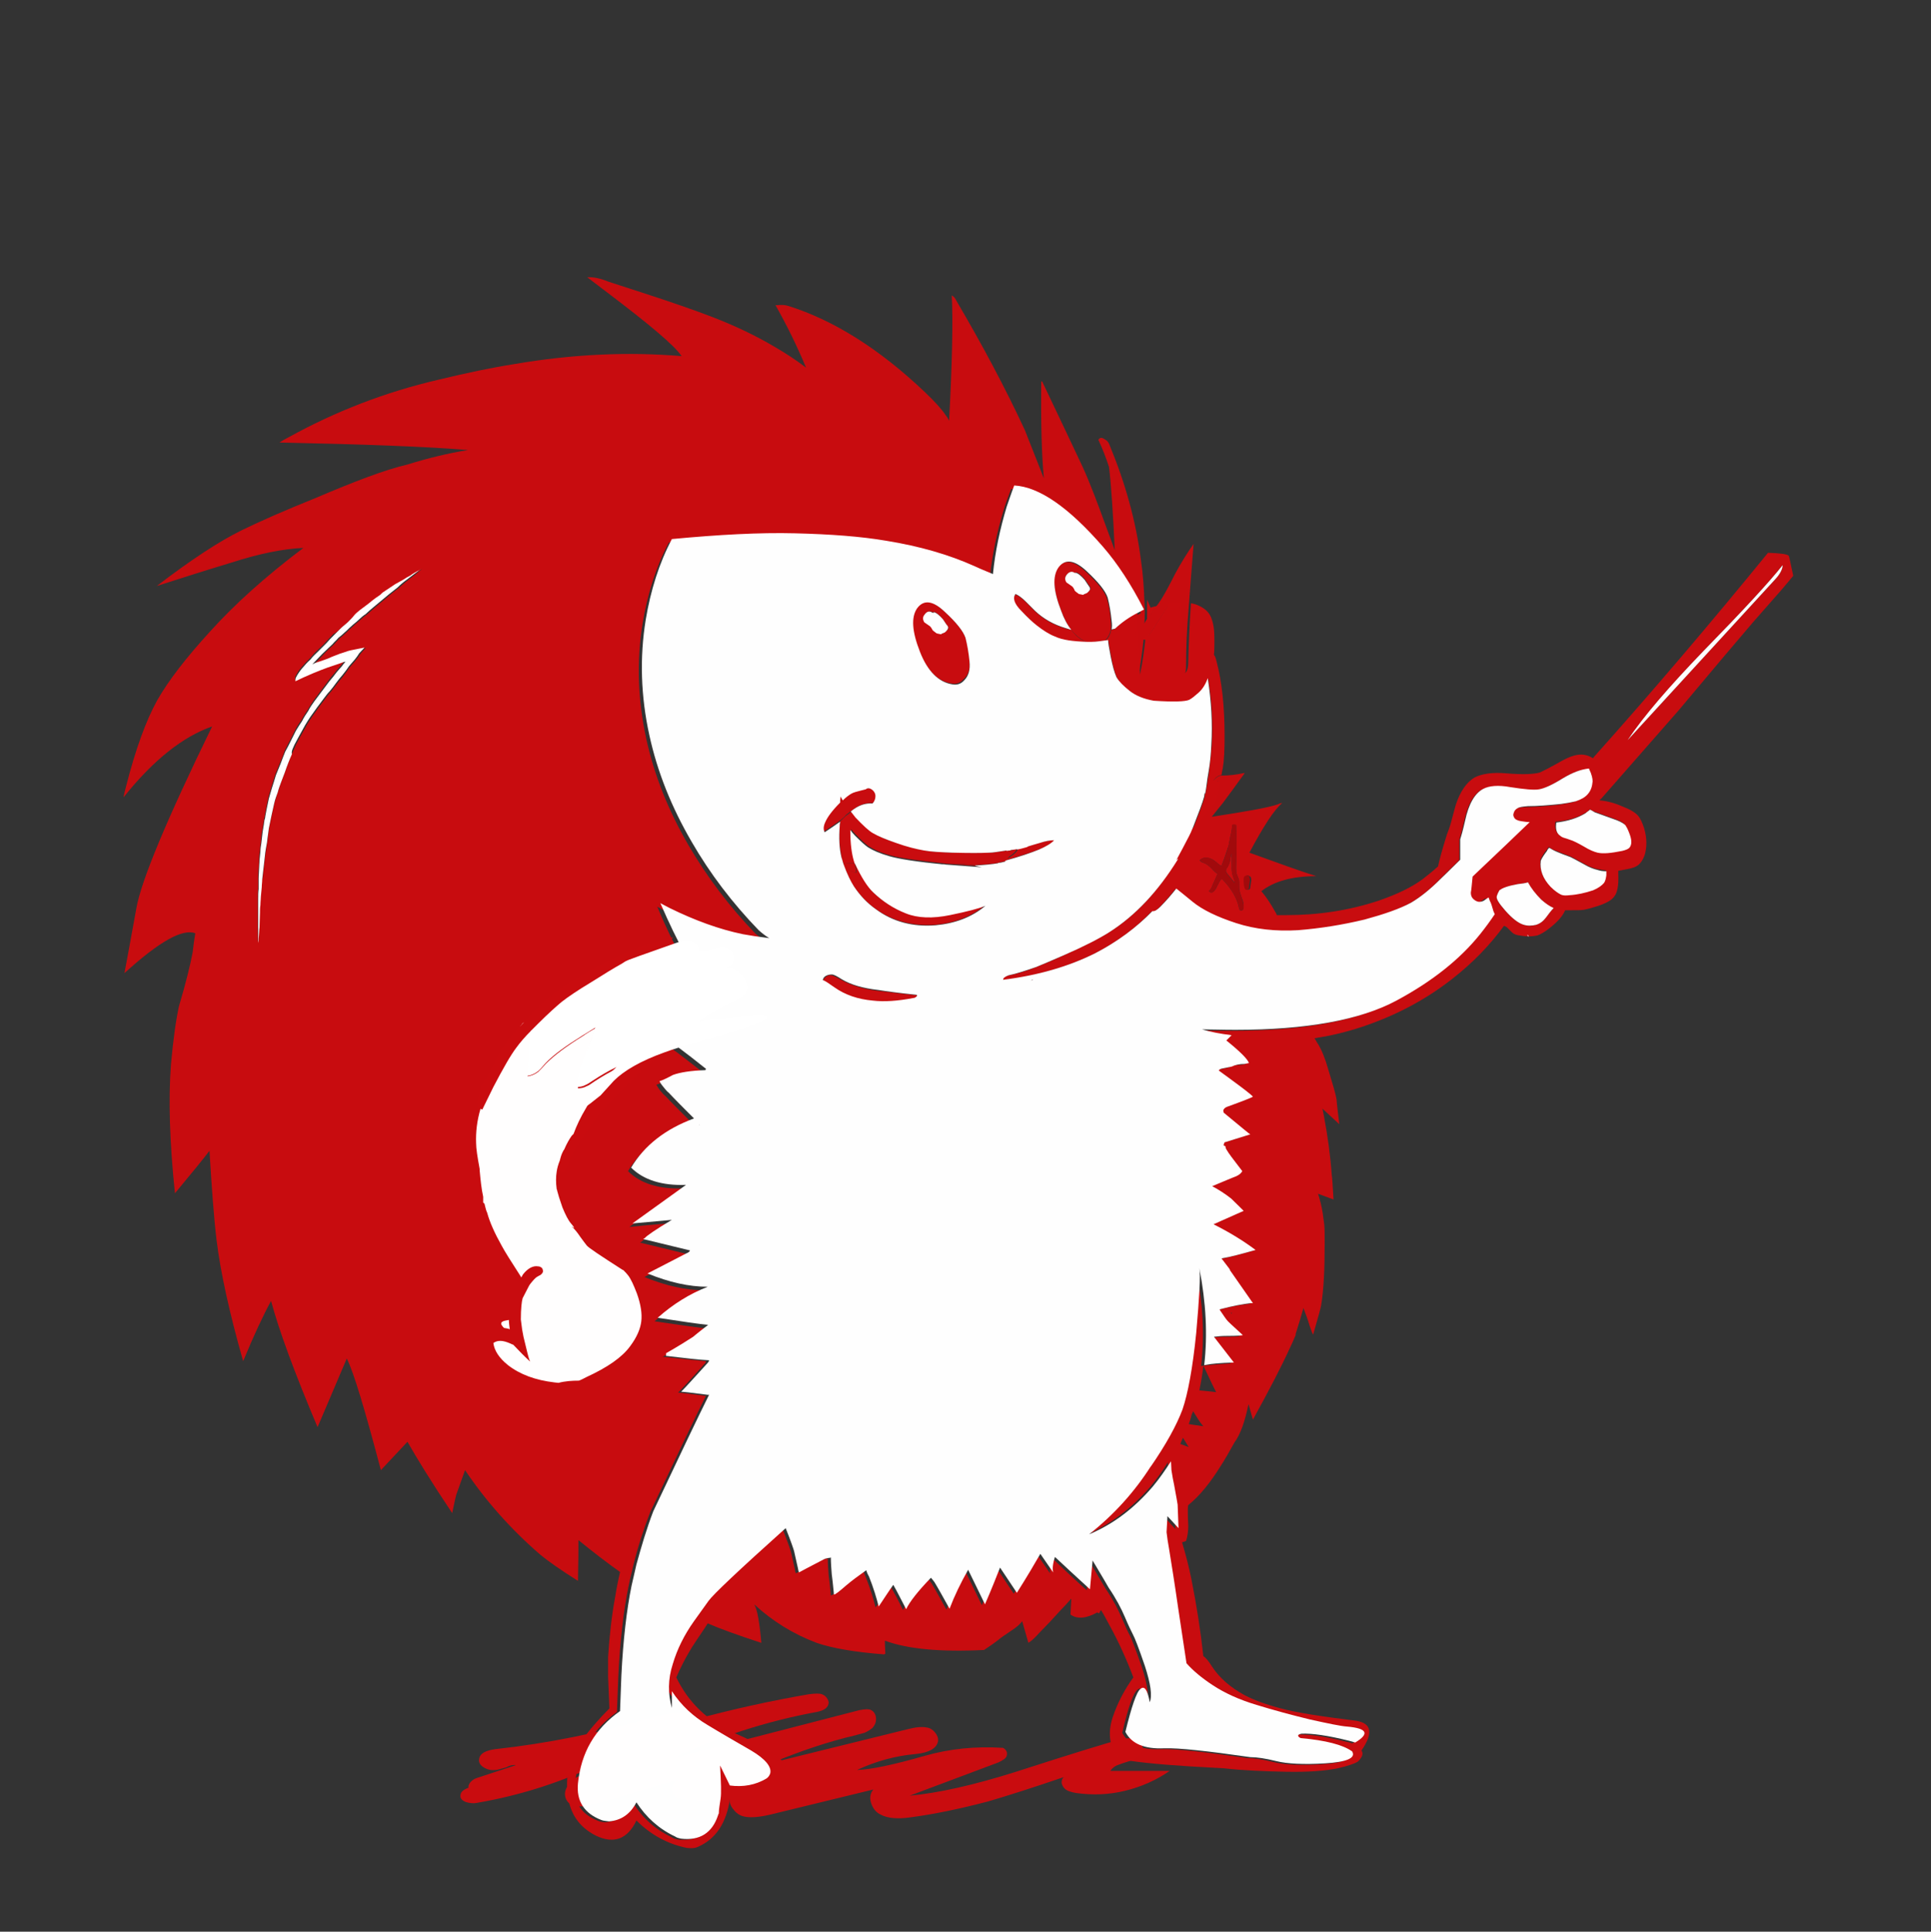 <?xml version="1.0" encoding="utf-8"?>
<!-- Generator: Adobe Illustrator 21.0.0, SVG Export Plug-In . SVG Version: 6.00 Build 0)  -->
<svg version="1.1" id="Calque_1" xmlns="http://www.w3.org/2000/svg" xmlns:xlink="http://www.w3.org/1999/xlink" x="0px" y="0px"
	 viewBox="0 0 436 436.1" style="enable-background:new 0 0 436 436.1;" xml:space="preserve">
<rect x="0" y="0" width="436" height="436.1" fill="#333333" stroke="none"/>
<style type="text/css">
	.st0{fill:#C90C0F;}
	.st1{fill:#C90C0F;fill-opacity:0.996;}
	.st2{fill:#FFFFFF;fill-opacity:0.996;}
	.st3{fill:#FFFFFF;}
	.st4{fill:#A10A0C;}
</style>
<g transform="matrix( 1, 0, 0, 1, 0,170) ">
	<g>
		<g id="Layer2_0_FILL">
			<path class="st0" d="M116.5,228.5l-8.8,2.9c-0.7,0.2-1.2,0.6-1.6,1.1c-0.3,0.5-0.4,0.8-0.3,1.1c-1.1,0.4-1.7,0.9-1.8,1.5
				c-0.2,0.8,0.2,1.3,1.1,1.7c0.9,0.3,1.8,0.4,2.7,0.2c9.9-1.7,19.5-4.8,28.6-9.3c-0.5,0.8-1.3,1.4-2.4,1.9c-1.4,0.6-2.4,1-3.1,1.3
				c-1.1,0.5-2,1.2-2.6,2.1c-0.7,1-0.9,1.9-0.6,2.9c0.7,2,2.9,2.4,6.6,1.4l18.5-5.4c-0.6,0.4-0.9,0.9-1,1.7
				c-0.1,0.8,0.1,1.4,0.6,1.9c0.6,0.5,1.5,0.8,2.8,0.8c2.9,0.3,6.1,0.2,9.6-0.4c-0.2,0.9,0.1,1.8,0.8,2.6c0.6,0.8,1.4,1.4,2.4,1.6
				c1.3,0.3,3.2,0.2,5.8-0.4l23.4-5.7c-0.7,0.8-0.9,1.9-0.5,3.1c0.4,1.2,1.1,2.1,2.2,2.6c1.5,0.8,3.8,1,6.6,0.6
				c5.3-0.7,11.1-1.9,17.6-3.6c4.1-1.2,9.8-3,17.1-5.5c-0.4,0.3-0.5,0.8-0.5,1.3c0.1,0.5,0.3,0.9,0.7,1.3c0.5,0.5,1.4,0.8,2.6,1
				c3.7,0.5,7.3,0.4,11-0.5c3.7-0.9,7.1-2.4,10.1-4.5l-13.4,0c0.4-0.6,1-1.1,1.9-1.4c0.5-0.2,1.4-0.5,2.4-0.8
				c0.9-0.3,1.6-0.7,2.3-1.3c0.7-0.7,0.9-1.4,0.6-2.2c-0.2-0.8-0.9-1.4-1.9-1.6c-0.9-0.1-1.9-0.1-3,0.2c-2.4,0.6-10.3,3-23.6,7.3
				c-9.5,3-17.5,4.8-24,5.4l20-7.5c1.1-0.5,1.8-1,1.9-1.5c0.2-0.7,0-1.3-0.8-1.8c-6.2-0.4-12.1,0.2-17.7,1.8c-7,2-12.1,3.1-15.3,3.2
				c4.3-2,8.7-3.2,13.2-3.6c3.1-0.3,4.8-1.3,5.1-2.9c0.1-0.7-0.2-1.4-0.7-2c-0.5-0.6-1.1-1-1.9-1.1c-1-0.2-2.4-0.1-4.3,0.4
				l-30.4,7.5c6.3-2.6,12.5-4.7,18.5-6.1c1.1-0.3,1.8-0.5,2.2-0.6c0.7-0.3,1.3-0.7,1.8-1.1c0.5-0.6,0.8-1.2,0.8-2
				c0-0.8-0.3-1.5-0.9-1.9c-0.5-0.4-1.4-0.4-2.9-0.1l-42.2,10.9c10.4-4.9,21.2-8.4,32.6-10.5c1.5-0.3,2.3-0.8,2.6-1.6
				c0.2-0.5,0.1-0.9-0.2-1.4c-0.3-0.5-0.7-0.8-1.2-1c-0.5-0.2-1.5-0.2-3,0c-8.1,1.4-17,3.3-26.5,5.9c0-0.1,0-0.3,0-0.4
				c0-0.4-0.3-0.7-0.7-1c-0.4-0.2-0.9-0.3-1.3-0.4c-1.6-0.1-4,0.4-7.3,1.3c-11.4,3.3-23.1,5.7-35,7c-2.2,0.3-3.4,1-3.6,2.1
				c-0.2,0.8,0.2,1.5,1,2c0.8,0.5,1.6,0.7,2.6,0.6c0.4,0,1.2-0.2,2.5-0.6C115,228.6,115.8,228.4,116.5,228.5z"/>
		</g>
	</g>
</g>
<g transform="matrix( 1, 0, 0, 1, 0,170) ">
	<g>
		<g id="Layer1_0_FILL">
			<path class="st0" d="M251.7-28c-0.3,0.1-0.6,0.1-0.8,0.2c-0.2,1-0.6,1.8-1.2,2.3c0,0-1.1,0.2-3.1,0.5c1,0,2.3-0.1,3.7-0.4
				c0,0.5,0.2,1.8,0.6,3.8c0.4,2,0.8,3.5,1.3,4.6c0.5,1,1.5,2.1,3,3.1c1.4,1.1,3.2,1.8,5.4,2.2c4.5,0.3,7.2,0.2,8-0.2
				c0.6-0.3,1.3-0.8,2.1-1.6c0.9-0.8,1.6-1.9,2.1-3.3c0.8,5.1,1.1,10.1,0.8,15.1c-0.2,2.2-0.4,4.1-0.6,5.9c0,0.2-0.1,0.8-0.3,1.8
				l-0.1,0.8c-0.1,0.7-0.3,1.5-0.4,2.5c0-0.1-0.1-0.1-0.1-0.2c-0.1,0.2-0.1,0.5-0.1,0.8c-0.4,1.5-1.3,3.8-2.5,6.9
				c-0.1,0.2-0.1,0.4-0.3,0.7c1.8-2.3,3.5-4.4,5.3-6.4h0c0.1-0.6,0.3-1.3,0.5-1.9c0.2-1,0.4-1.9,0.6-2.7L274,6.2
				c0.6-0.8,1.2-1.2,1.8-1.2c0.1-0.7,0.2-1.2,0.3-1.6c0.3-1.8,0.4-4.2,0.4-7.2c0-6.7-0.6-12.3-1.8-16.8c-0.2-0.9-0.4-1.4-0.6-1.5
				c0.1-1.1,0.1-2.1,0.1-3c0-0.9,0-1.8-0.1-2.8c-0.1-1-0.3-1.7-0.5-2.3c-0.4-1.3-1.3-2.3-2.8-3c-0.6-0.3-1.2-0.5-1.9-0.6
				c-0.3,4.5-0.5,8.9-0.6,13.3c0,1.4-0.3,2.2-0.9,2.6l-0.6-16.1c-0.1,0-0.2,0-0.3,0c-0.8,0-1.6,0-2.4,0.1c-2,3.1-3.5,5.6-4.8,7.5
				l-0.6-0.1c-0.3,3-0.7,5.9-1.3,8.8c-0.2-5.3-0.4-10-0.6-14.1C254.9-30.7,253.2-29.5,251.7-28 M259.8-32.8
				c-0.3-0.6-0.5-1.2-0.8-1.8c0,1.6,0,3.2,0,4.8c0.1-0.3,0.3-0.5,0.4-0.8c0.4-0.7,1-1.5,1.9-2.6C260.8-33.1,260.3-33,259.8-32.8
				 M240.6-28.1c-2.7-0.8-5-2.1-6.9-3.9c-0.9-0.9-1.6-1.6-2.1-2.1c-0.8-0.8-1.6-1.4-2.3-1.7c-0.8,1-0.4,2.3,1.3,3.8
				c1.5,1.5,2.6,2.6,3.5,3.3c1.4,1.1,2.8,2,4.1,2.5c1.7,0.7,4.1,1.1,7.2,1.2c-1.3-0.5-2.5-1.4-3.5-2.8C241.5-27.9,241-28,240.6-28.1
				 M206.9,55.1c0.2-0.2,0.2-0.3,0.1-0.4c-3.9-0.4-6.8-0.8-8.7-1c-3.4-0.4-6.2-1.3-8.2-2.4c-1.1-0.6-1.8-1-2.3-1.1s-0.9,0-1.3,0.3
				s-0.6,0.6-0.7,1c0.4,0.1,1.3,0.7,2.6,1.6c2.4,1.7,5.3,2.7,8.7,3c2.5,0.3,5.6,0.1,9.2-0.6C206.5,55.3,206.7,55.2,206.9,55.1
				 M193.1,24.9c0.3,1.4,0.4,2.1,0.2,2.1c-0.9,0-1.9-0.7-2.9-1.9c0.9,2.2,1.6,3.9,2.3,4.9c1.4,2,3,3.8,5,5.2
				c3.9,2.8,8.4,3.9,13.4,3.6c4.4-0.4,8.2-1.8,11.3-4.4c-1.4,0.6-4.1,1.3-8,2.1c-3.9,0.8-7.3,0.6-10-0.4c-2.7-1.1-5.1-2.6-7.3-4.7
				C195.9,30,194.5,27.9,193.1,24.9 M189.6,11c0.2-0.2,0.4-0.3,0.6-0.5c-0.1-0.1-0.1-0.2-0.2-0.3c-0.1-0.2-0.2-0.4-0.3-0.6
				c0,0,0,0.1,0,0.2C189.6,10.2,189.6,10.6,189.6,11 M193.3,18.5c1.3,1.3,2.3,2.2,2.9,2.6c1.1,0.7,2.6,1.4,4.8,2
				c2,0.6,6.3,1.2,12.8,1.9c2.6,0,4.8,0.1,6.4,0.3c2.4-0.1,4.1-0.3,5.3-0.5c0.1,0,0.1-0.1,0.2-0.1c0.5-0.1,1-0.2,1.5-0.3
				c0,0,0-0.1,0-0.2c3.3-1,5.8-1.8,7.6-2.5c1.7-0.7,2.8-1.4,3.4-2.1c-0.9,0.1-2,0.3-3.2,0.6c-1.1,0.3-2,0.6-2.7,0.8l0.3-0.1
				c-0.1,0-0.3,0.1-0.4,0.1c-0.1,0-0.2,0-0.3,0.1c-0.7,0.2-1.4,0.4-2.1,0.5v0.1c-0.1,0.5-0.7,1.1-1.8,1.8c-0.2,0.1-0.3,0.2-0.5,0.3
				c0.2-0.3,0.6-0.7,1.1-1.1l-0.2,0.3l0.9-1.1c-0.2,0-0.4,0.1-0.6,0.1l0.6-0.1v-0.1l-0.8,0.1c-0.1,0-0.1,0-0.2,0.1
				c-0.3,0-0.6,0.1-0.9,0.1c0,0,0,0,0.1-0.1c-1.9,0.3-3.2,0.5-3.9,0.5c-1.9,0.1-4.7,0.1-8.4,0c-2.6-0.1-4.8-0.2-6.4-0.5
				c-1.7-0.3-3.8-0.8-6.3-1.7c-2.3-0.7-4-1.4-5.2-2.2c-0.8-0.5-2.2-1.7-4-3.6c-0.1-0.2-0.5-0.6-1-1.3c-0.3,0.2-0.7,0.6-1.2,0.9
				c-0.5,0.4-0.9,0.9-1.4,1.3c0,0.5-0.1,0.9-0.1,1c-0.2,2.7,0,5,0.4,7.1c0.1,0.6,0.3,1.1,0.5,1.6c0.3-0.1,0.7-0.2,1.3-0.2h1.5
				c-0.1-0.2-0.2-0.5-0.3-0.7c-0.5-1.7-0.7-3.9-0.8-6.7c0-0.1,0-0.2,0-0.3C192.5,17.6,192.8,18,193.3,18.5z"/>
			<path class="st1" d="M239.6-32.1c0.7,1.7,1.4,3.2,2.3,4.3c1,1.3,2.2,2.2,3.5,2.8h1.1c2.1-0.3,3.1-0.4,3.1-0.5
				c0.6-0.6,1-1.4,1.2-2.3c0.1-0.6,0.1-1.2,0-1.9c-0.1-1.9-0.4-3.7-0.9-5.3c-0.5-1.5-2.1-3.5-4.8-6c-2.7-2.5-4.8-2.8-6.3-0.8
				C237.6-39.9,237.8-36.7,239.6-32.1 M240.9-40.3c0.5-0.6,1.1-0.7,1.7-0.4c0.3,0.1,0.4,0,0.3-0.1c0.6,0.1,1.3,0.7,2.1,1.6l0.8,1.2
				c0.3,0.4,0.5,0.7,0.4,1c0,0.2-0.3,0.4-0.7,0.8c-0.5,0.2-0.7,0.4-0.8,0.4c-0.1,0-0.5-0.1-1-0.2c-0.5-0.2-0.8-0.5-0.9-0.7
				c-0.2-0.5-0.4-0.8-0.6-1c-0.6-0.4-1.1-0.7-1.3-0.9C240.4-39.2,240.4-39.8,240.9-40.3 M232.1,51.8L232.1,51.8
				c0.3-0.2,0.6-0.3,1-0.5l0-0.1l-0.6,0.4C232.4,51.6,232.3,51.7,232.1,51.8 M157.9,84c0-0.1-0.1-0.1-0.1-0.1l-0.1,0.1
				C157.8,83.9,157.9,84,157.9,84 M232,21.1c0.1,0,0.3-0.1,0.4-0.1l-0.3,0.1C232.1,21.1,232,21.1,232,21.1 M229.1,21.7L229.1,21.7
				L229.1,21.7l-0.9,1.2l0.2-0.3c-0.5,0.4-0.9,0.8-1.1,1.1c0.2-0.1,0.3-0.2,0.5-0.3c1.1-0.7,1.7-1.3,1.8-1.8v-0.1v-0.1L229.1,21.7
				 M220.4,25.4c-0.1,0-0.3-0.1-0.3-0.1c-1.6-0.2-3.7-0.3-6.4-0.3c-0.4,0-0.9-0.1-1.3-0.1l9.4,0.7C221.4,25.5,220.9,25.4,220.4,25.4
				 M191.6,24.9c-0.6,0-1,0.1-1.3,0.2c1.1,1.3,2.1,1.9,2.9,1.9c0.2,0,0.1-0.7-0.2-2.1H191.6 M197.6,9c-0.2-0.4-0.5-0.7-0.9-0.9
				c-0.4-0.2-0.8-0.2-1.3-0.1l-1.2,0.3c-0.9,0.2-1.6,0.4-2.1,0.7c-0.6,0.3-1.2,0.8-1.9,1.5c-0.2,0.2-0.4,0.3-0.6,0.5
				c-1.8,1.8-2.9,3.3-3.4,4.5c-0.4,0.9-0.4,1.6-0.1,2.2c1.2-0.8,2.4-1.6,3.5-2.4c0.5-0.4,1-0.8,1.4-1.3c0.5-0.4,0.9-0.7,1.2-0.9
				c0.4-0.3,0.6-0.5,0.8-0.6c1.3-0.9,2.7-1.3,4.1-1.2c0.3-0.3,0.5-0.7,0.6-1.1C197.8,9.7,197.7,9.3,197.6,9 M230.9-39.5
				c0,0-0.2-0.2-0.6-0.6l0.3,0.3C230.7-39.7,230.8-39.6,230.9-39.5 M218.9-20.7c-0.1-1.9-0.4-3.7-0.9-5.3c-0.5-1.5-2.1-3.5-4.8-6
				c-2.7-2.5-4.8-2.8-6.3-0.9c-1.4,2-1.2,5.2,0.6,9.8c1.8,4.5,4.2,6.9,7.3,7.4c1.1,0.2,2-0.1,2.7-0.9
				C218.6-17.5,219.1-18.9,218.9-20.7 M212.9-30.2l0.8,1.2c0.3,0.4,0.5,0.7,0.4,0.9c0,0.2-0.3,0.4-0.7,0.8c-0.5,0.2-0.7,0.4-0.8,0.4
				c-0.1,0-0.5-0.1-1-0.2c-0.5-0.2-0.8-0.5-0.9-0.7c-0.2-0.5-0.4-0.8-0.6-0.9c-0.6-0.4-1.1-0.7-1.3-0.9c-0.4-0.6-0.4-1.2,0.1-1.8
				c0.5-0.6,1.1-0.7,1.7-0.4c0.3,0.1,0.4,0,0.3-0.1C211.4-31.7,212.1-31.2,212.9-30.2 M403.9-44.5c-0.3-0.4-1.9-0.6-4.7-0.7
				C386.4-29.5,373.3-14.1,359.8,1c0,0.1-0.1,0.1-0.1,0.2c-0.6-0.4-1.3-0.7-2.1-0.8c-1.4-0.2-3,0.3-5,1.4c-2.6,1.5-4.3,2.3-4.9,2.6
				c-1.4,0.4-3.9,0.5-7.5,0.2c-3.2-0.3-5.6,0.1-7.2,0.9c-1.9,1.1-3.3,3.2-4.3,6.2c-0.2,0.8-0.6,2.1-1,3.7c-0.3,1.2-0.7,2.2-1,3
				c-1.2,3.8-1.8,6.2-2,7.2c-1.3,1.2-2.5,2.1-3.5,2.9c-2.6,1.9-5.8,3.4-9.8,4.8c-6.9,2.3-13.9,3.3-21,3.3c-0.7,0-1.4,0-2.1,0
				c-0.1-0.3-0.2-0.5-0.4-0.8c-1-1.8-2-3.3-3.1-4.6c2.8-2.2,6.9-3.4,12.4-3.4c-3.5-1.1-8.5-2.9-15.1-5.3c3.2-6,5.6-9.7,7.4-11.2
				c-0.3,0-0.6,0.1-1,0.3c-2,0.7-7,1.6-14.9,2.8l2.5-3.1c1.5-2,3.1-4.2,4.9-6.7c0,0,0-0.1,0-0.1c-1.8,0.4-3.5,0.6-5.3,0.6
				c-0.5,0-1.1,0.4-1.8,1.2l1.4,0.2c-0.2,0.8-0.4,1.7-0.6,2.7c-0.2,0.7-0.3,1.3-0.5,1.9h0c-1.7,2-3.5,4.1-5.3,6.4
				c-0.2,0.6-0.8,1.9-2,4l-1.5,2.8l0.4-0.4c-0.1,0.1-0.1,0.2-0.1,0.3c-4.3,7.2-9.5,12.7-15.5,16.4c-2.2,1.4-5.7,3.1-10.3,5.2
				c-2.6,1.2-4.6,2-6.1,2.6c-2.3,0.9-4.4,1.5-6.3,1.9c-0.8,0.2-1.2,0.6-1.2,1c7.8-1,14.8-3,20.8-6c5.1-2.6,9.4-5.8,12.9-9.5
				c0.5,0.1,1.1-0.2,1.8-1c1.3-1.3,2.5-2.7,3.6-4.1c0.9,0.7,2.1,1.7,3.7,3c2.2,1.8,5.5,3.4,9.8,4.8c4.3,1.4,9,1.9,14,1.6
				c5-0.4,10-1.2,15-2.4c4.4-1.1,7.9-2.4,10.5-3.8c2.2-1.3,4.4-3,6.6-5.3c0.5-0.5,2-2,4.5-4.4v-4.6c0.2-0.6,0.6-2,1.1-4.2
				c0.8-3.8,2.2-6.2,4.1-7.2c1.4-0.7,3.5-0.9,6.1-0.4c3.2,0.6,5.3,0.7,6.5,0.5c1.2-0.2,3-1,5.4-2.5c2.2-1.3,4-2,5.4-2.1l0,0.1
				c0.6,1.3,0.8,2.2,0.8,2.8c-0.1,1.1-0.4,2.1-1.1,2.9c-0.6,0.7-1.5,1.3-2.7,1.6c-0.8,0.2-1.9,0.4-3.3,0.6c-2.9,0.3-5.4,0.5-7.5,0.5
				c-1.2,0.1-2,0.2-2.4,0.5c-0.4,0.2-0.6,0.6-0.8,1c-0.2,0.4-0.1,0.8,0.1,1.1c0.3,0.4,0.8,0.6,1.6,0.8c0.7,0.1,1.3,0.2,1.9,0.2
				c-2.9,2.8-7.2,6.9-12.9,12.3c-0.2,2.1-0.3,3.3-0.4,3.6c0,0.5,0.2,1,0.5,1.4c0.4,0.4,0.8,0.7,1.4,0.7c0.5,0,0.9-0.1,1.1-0.3
				l0.7-0.5c0.1-0.1,0.2-0.1,0.3-0.2c0.1,0.2,0.2,0.5,0.3,0.8c0.2,0.5,0.5,1.2,0.8,2.3c0.1,0.2,0.2,0.5,0.3,0.7
				c-1,1.5-2.1,3-3.3,4.5c-4.4,5.7-10.7,10.7-18.9,15c-8.2,4.4-20.3,6.6-36.4,6.6c-3,0-5.5,0-7.5-0.1c2,0.6,4.2,1,6.6,1.3
				c0,0,0.1,0,0.1,0l-1.2,1.2c3.1,2.5,4.8,4.2,5.1,5.1l-1,0.2c-1.1,0-2,0.1-2.9,0.6l-2,0.4c-0.5,0-0.8,0.2-0.9,0.5l2.6,1.9
				c3.1,2.2,4.8,3.5,5.1,4c-0.3,0.2-2.2,0.9-5.9,2.3c-0.5,0.3-0.7,0.5-0.8,0.8l0.1,0.5c3.9,3.2,5.9,4.9,6,4.9l-5.8,1.8
				c-0.1,0.2-0.2,0.4-0.2,0.7c0.1,0.1,0.2,0.1,0.4,0.2c0.1,0.4,0.2,0.7,0.4,1c0.2,0.3,1.3,1.9,3.4,4.6c-0.4,0.7-1.1,1.1-2,1.4
				c-0.3,0.1-1.9,0.8-4.8,2c1.5,0.8,2.9,1.7,4.3,2.8c1.7,1.7,2.6,2.6,2.8,2.8c0,0-2.3,1-6.8,3c3.6,1.7,6.7,3.6,9.5,5.8
				c-3.2,0.9-5.8,1.6-7.7,1.9c1.7,2.2,2.3,3,1.8,2.5l5.3,7.6c-0.1,0-0.3,0-0.5,0c-1.7,0.2-4,0.6-7,1.4c0,0.1,0.1,0.2,0.2,0.4h0
				c0.8,1.2,1.3,1.9,1.4,2c0.2,0.2,1.4,1.3,3.6,3.4c0,0.1-1.2,0.2-3.6,0.2c-1.2,0-2.2,0.1-2.9,0.2l4.5,5.8c-3.2,0.2-5.3,0.4-6.1,0.5
				c-0.2,0-0.4,0.1-0.6,0.1c0.8-6.9,0.4-14.2-1.1-21.9c0.3,1.7,0,6.6-0.7,14.6c-0.8,8-1.8,13.8-3.1,17.3c-1.2,3.5-3.6,7.9-7.3,13.1
				l0.3-0.5c-3.7,6-8.4,11.2-14.1,15.6c5.4-2.4,10.2-6,14.4-10.8c1.5-1.8,2.9-3.7,4.1-5.7c0,0.7,0,1.4,0.1,2
				c0.2,1.2,0.4,2.3,0.6,3.3c0.5,2.8,0.8,4.3,0.8,4.5l0.2,5.3l-2.5-2.7c-0.1,2.1-0.2,3.3-0.2,3.6c0.1,1,0.3,2.4,0.6,4
				c0.6,3,1.3,7.4,2,13l1.9,12.6c1.4,1.6,3.4,3.3,6,5c2.5,1.7,5.8,3.2,9.8,4.4c3.9,1.2,8,2.3,12.1,3.3c4.1,0.9,6.9,1.5,8.4,1.6
				c4.5,0.4,5.1,1.6,1.8,3.6c-0.4-0.2-0.9-0.3-1.4-0.4c-4.8-1.2-8.4-1.7-10.7-1.6c-0.5,0.1-0.8,0.3-0.8,0.5c0.1,0.2,0.3,0.4,0.6,0.5
				c5.6,0.5,9.5,1.5,11.6,3c0.8,1.5-1.2,2.4-6.1,2.7c-4.9,0.3-8.6,0.1-11-0.5c-2.4-0.6-4.4-0.9-5.9-0.9c-9.7-1.4-16.1-2.1-19.3-2
				h-0.1c-4.5,0.2-7.4-1-8.8-3.7c1.3-5.7,2.5-9,3.4-9.7c0.9-0.8,1.6,0.2,2.1,3c0.6-1.5,0.2-4.2-1.1-8.2c-1.4-4-2.3-6.4-2.7-7.1
				c-0.4-0.7-1-2-1.8-3.9c-0.8-1.9-2-4.2-3.7-6.7c-0.2-0.3-1.4-2.4-3.6-6.1c-0.1,1.2-0.4,3.3-0.6,6.5c-0.4-0.3-3.1-2.7-7.9-7.3
				c-0.4,1.5-0.5,2.7-0.4,3.5l-2.9-4.2c-1.1,2-2.9,5-5.3,8.8l-3.8-5.7c-0.7,1.8-1.8,4.6-3.4,8.3l-3.8-7.8c-1.7,3-3.1,5.9-4.2,8.8
				c-1.5-2.7-2.6-4.7-3.4-6c-0.3-0.4-0.6-0.8-0.8-1c-2.9,3-4.8,5.4-5.6,7.1c-1.1-2.3-2.1-4.1-2.9-5.5c-0.7,1.1-1.8,2.8-3.3,4.9
				c-0.5-2-1.2-4.3-2.2-6.8c-0.2-0.5-0.4-1-0.6-1.4c-1.7,1.2-3.2,2.3-4.5,3.4c-1.6,1.4-2.5,2.1-2.8,2.1c-0.1-0.9-0.2-2.4-0.5-4.6
				c-0.1-1.3-0.2-2.6-0.2-3.8c-0.1,0-0.2,0.1-0.2,0.1c-0.3,0-0.7,0.1-1.1,0.2c-0.2,0.1-0.3,0.1-0.4,0.2c-3.5,1.8-5.3,2.8-5.5,2.9
				c-0.1-0.3-0.2-0.5-0.2-0.8l-0.9-4c-0.1-0.4-0.7-2.2-1.9-5.2c-10.6,9.5-16.4,15-17.4,16.4l-3.3,4.6c-2.2,3.1-3.8,6.3-4.8,9.7
				c-1,3.3-1.1,6.6-0.2,9.9v-3.8c2.1,3.2,4.8,5.7,8,7.6c3.2,1.9,6.5,3.9,9.9,5.8c3.3,1.9,4.8,3.7,4.3,5.2c-0.1,0.5-0.4,0.9-0.8,1.1
				c-2.6,1.5-5.3,2-8.3,1.6l-2.2-4.5c0,0,0,0.1,0,0.2c0.3,3.6,0.3,6,0.1,7.3c-0.2,1.3-0.4,2.4-0.4,3.3c-0.1,0.2-0.1,0.4-0.2,0.5
				c-1.3,3.9-4,5.6-8.3,5.2c-0.5-0.1-1-0.2-1.4-0.5c-3.6-1.7-6.5-4.2-8.7-7.7c-1.4,2.6-3.4,4-6.2,4.3c-0.6,0-1.2-0.1-1.7-0.3
				c-3.9-1.5-5.7-4.3-5.3-8.3c0.7-6.8,3.8-12.2,9.5-16.3l0.3-8c0.4-8.1,1.2-14.9,2.3-20.3c0.1-0.5,0.4-2,1.1-4.8
				c1-4.1,2.3-8.1,3.8-12c6.1-12.9,10.3-21.7,12.6-26.3c-0.1,0-0.2,0-0.3,0c-3.7-0.5-5.7-0.7-6-0.7c0.9-0.9,2.9-3,5.8-6.3
				c0.3-0.3,0.5-0.5,0.5-0.8c-2.2-0.2-5.4-0.5-9.8-1h-0.1c0.1,0,0.2-0.1,0.2-0.1v0.1c3-1.7,5-2.9,6.1-3.7c1.4-1.1,2.6-2,3.4-2.7
				c-2.3-0.3-6.1-0.8-11.4-1.6c3.4-3.1,7.2-5.4,11.3-7c-4.2,0-8.7-1-13.6-3l8.7-4.5c0.5-0.2,0.8-0.4,0.9-0.7l-10.3-2.5h-0.1
				c-0.1-0.1-0.1-0.1-0.2-0.1c0.1,0,0.2-0.1,0.4-0.2c0.4-0.5,2.5-1.9,6.1-4.1c-1.2,0.1-4.1,0.3-8.9,0.8l12.1-8.7
				c-5.4,0.2-9.6-1.1-12.4-3.9c3-5,7.7-8.7,14.2-11.1c-2.4-2.4-4.3-4.3-5.7-5.8c-0.3-0.3-0.6-0.5-0.8-0.8c-0.6-0.6-1-1.3-1.3-1.8
				c0.9-0.3,1.9-0.8,3-1.4c1.7-0.6,4.1-1,7.4-1.1c0.1-0.1,0.1-0.2,0.1-0.3c-5.1-4-7.9-6.1-8.4-6.3c-0.6-0.3-1-0.6-1.4-0.9
				c-0.2-0.2-0.4-0.4-0.6-0.7c0.1-0.1,0.1-0.1,0.2-0.1l1.8-1.6c0.1-0.1,1.2-1,3.4-2.8l2.1-1.3l-11.6-9.7c2.7,0.9,7.2,1.6,13.5,2.3
				c-2.1-1.4-5.3-6.8-9.3-16.3c0.7,0.4,1.4,0.7,2.1,1.1c5.7,2.8,11.2,4.8,16.5,5.9c1.6,0.3,3.6,0.6,6,0.9c-0.7-0.5-1.6-1.1-2.4-1.8
				c-6-6.2-11-12.9-15.1-19.9c-4.6-7.9-7.8-15.9-9.6-24.2c-1.9-8.8-2.2-17.4-0.8-26c1.1-6.6,3-12.7,5.9-18.2
				c10.6-1.1,19.8-1.5,27.8-1.3c7.9,0.1,14.8,0.7,20.7,1.7c7.4,1.1,13.9,3,19.8,5.7c0.6,0.3,2,0.8,4.2,1.8
				c0.5-5.1,1.6-10.2,3.1-15.2c0.3-1.1,0.9-2.7,1.7-4.8c5.6,0.3,12.3,4.9,20.1,13.9c3.2,3.6,6.3,8.3,9.2,14.1l-1.3,0.7
				c0.2,4.2,0.4,8.9,0.6,14.1c0.6-2.9,1-5.8,1.3-8.8l0.6,0.1c1.2-1.9,2.8-4.4,4.8-7.5c0.8-0.1,1.5-0.1,2.4-0.1c0.1,0,0.2,0,0.3,0
				l0.6,16.1c0.6-0.4,0.9-1.2,0.9-2.6c0-4.3,0.2-8.8,0.6-13.3c0.3-4.3,0.7-9,1.1-14.3c-1.5,2.1-2.9,4.4-4.2,6.8
				c-1.5,3-2.7,5.2-3.7,6.6c-0.3,0.4-0.6,0.8-0.9,1.2c-0.8,1.1-1.4,1.9-1.9,2.6c-0.2,0.3-0.3,0.5-0.4,0.8c0.1-1.6,0.1-3.2,0-4.8
				c-0.1-3.1-0.3-6.3-0.8-9.6c-1.1-8.7-3.5-17.3-7.1-26c-0.2-0.6-0.6-1-1.2-1.3c-0.6-0.4-1-0.3-1.3,0.2c0.9,1.9,1.7,4,2.4,6.1
				c0.5,4.1,0.9,10.3,1.3,18.8l-1.7-4.6c-2.1-5.8-3.9-10.6-5.6-14.3c-1.8-3.8-4.8-10.2-9.1-19.2c-0.1,0-0.2,0-0.2,0
				c-0.1,9.5,0.1,16.8,0.6,21.9l-4.3-10.9c-4.5-9.7-9.7-19.4-15.4-29.1c-0.3-0.7-0.7-1.1-1.1-1.3c0.3,5.6,0.1,15.1-0.6,28.3
				c-0.2-0.5-0.5-0.9-0.8-1.3c-1-1.5-2.6-3.2-4.7-5.2c-10.3-9.8-20.6-16.2-30.7-19.4c-0.9-0.3-1.8-0.3-2.6-0.2c-0.1,0-0.3,0-0.4,0
				c2.6,4.6,4.9,9.3,6.9,14.1c-2.1-1.6-4.5-3.2-7.1-4.7c-4.2-2.5-9-4.8-14.5-6.9c-3.4-1.3-8.5-3.1-15.3-5.3l-7.7-2.5
				c-1.9-0.8-3.6-1.1-4.8-1c1.3,1,2.9,2.2,4.6,3.5c9.5,7.2,15.1,11.9,16.7,14.3c-11.8-1-24.4-0.5-37.8,1.8c-5.1,0.8-10.8,2-17,3.5
				c-12.1,2.8-23.4,7.2-33.9,13c-0.8,0.4-1.5,0.8-2.1,1.2c18.8,0.4,33,0.9,42.6,1.7c-4.4,0.7-9,1.8-13.8,3.3
				C87.1-64,80-61.3,71.1-57.5c-6.7,2.7-12.2,5.1-16.5,7.2c-5.1,2.5-11.5,6.7-19.2,12.6c5-1.6,10.6-3.4,16.9-5.3
				c6.2-2,11.6-3.1,16.2-3.3c-8.5,6.4-15.5,12.7-21,18.8c-5.5,6-9.5,11.2-12,15.6c-2.5,4.5-4.9,11-7.1,19.7
				c-0.2,0.8-0.4,1.5-0.5,2.2c6.7-8.4,13.4-13.7,20-16C37.6,15.1,31.9,28.8,30.8,35c-1.1,6.1-2,11-2.7,14.7c7.8-7.1,13.1-10.1,16-9
				c-0.2,1.1-0.4,2.5-0.6,4.3c-0.5,2.7-1.5,6.8-3.1,12.2c-0.7,3.2-1.3,7.6-1.8,13.1c-0.6,7.9-0.3,17.6,0.9,29.1c4-4.8,6.6-8,7.8-9.6
				c0.5,8.4,1,15.2,1.6,20.2c0.9,7.3,2.9,16.4,6,27.3c2.4-5.8,4.5-10.3,6.3-13.6c1.8,6.7,5.3,16.2,10.5,28.5l6.6-15.5
				c1.6,3.2,4.1,11.6,7.7,25.2l6-6.4c2.1,3.7,5.4,9.1,10.1,16.1c0.5-2.4,0.8-3.8,0.9-4.1l2-5.6c4.7,7,10.4,13.4,17,19.1
				c1.7,1.4,4.5,3.4,8.5,5.9c0.1-4.3,0.1-7.3,0.1-9.2c3.2,2.6,6.3,5,9.4,7.2c-0.3,1.3-0.7,3.1-1.1,5.6c-0.8,4.3-1.3,8.9-1.6,13.6
				c0,1.1,0,2.6,0,4.4l0.3,7.2c-2.3,2.3-4.5,4.8-6.4,7.5c-2.6,3.5-3.6,7.6-3,12.1c0.5,4.2,2.6,7.2,6.3,9.1c4.1,2,7.2,0.8,9.2-3.4
				c3.2,3.2,7,5.3,11.4,6.2c1,0.1,1.8,0.1,2.6-0.3c4-1.8,6.3-5.4,7.1-10.7c2.7,0.3,5.4,0.2,8.1-0.2c2.3-0.5,3.8-1.9,4.5-4.1
				c0.5-1.6,0.3-2.9-0.6-4.1c-1.4-1.8-5.1-4-11.1-6.6c-6-2.7-10.3-6.9-13-12.5c0.9-2.1,2-4.3,3.4-6.6c1.4-2.2,2.7-4,3.7-5.6
				c2.5,1.1,6.6,2.6,12.1,4.4c-0.4-4.6-0.9-7.5-1.6-8.7c4.1,3.8,8.8,6.7,14.1,8.7c3.5,1.2,8.6,2.1,15.3,2.6c0-0.1,0-0.1,0-0.1
				c0.1,0,0.1,0,0.2,0c-0.1-1.6-0.1-2.6-0.1-3c5.1,1.9,12.6,2.6,22.4,2.1c2.1-1.4,3.3-2.3,3.6-2.6c0.1-0.1,1-0.7,2.6-1.8
				c1.1-0.7,1.9-1.4,2.4-2.1l1.4,4.9c0.1-0.1,0.2-0.2,0.3-0.2c0.7-0.5,1.4-1.2,2.2-2.1c1.5-1.5,3.1-3.2,4.8-5.1
				c0.8-0.8,1.6-1.7,2.4-2.6c-0.1,1.2-0.1,2.4-0.2,3.6c1.5,1.1,3.6,0.9,6.1-0.5c0.1,0.2,0.2,0.2,0.4,0.2c0.1-0.2,0.2-0.5,0.4-0.7
				c0.7,1.1,1.3,2.3,1.9,3.4c2.1,3.8,3.9,7.8,5.4,11.8c-1.9,2.6-3.5,5.6-4.6,8.8c-1.1,3.2-0.9,6,0.5,8.4c0.4,0.7,1.4,1.3,3.1,1.6
				c4.9,0.7,11.4,1.2,19.4,1.6c0.6,0,1.2,0.1,1.8,0.1c4.5,0.5,9.3,0.7,14.3,0.8c5,0.1,8.9-0.2,11.7-0.8c2.2-0.5,3.7-1,4.5-1.5
				c1-1,1.3-1.8,0.8-2.5c2.7-3.9,2.3-6.1-1.1-6.7c-8.1-1-13.8-1.9-17.1-2.8c-3.4-0.9-6.1-1.9-8.2-3c-3.1-1.7-5.6-3.8-7.3-6.4
				c-0.8-1.3-1.5-2.1-2-2.4c-0.6-5.6-1.5-11.4-2.7-17.4c-0.5-2.5-1.2-5.3-2.1-8.3l0.9-0.3c0.3-0.9,0.5-2.1,0.5-3.4
				c-0.1-1.6-0.1-2.7-0.1-3.5c0-0.4,0-0.8,0.1-1.2c2.6-2.1,5-5.1,7.3-8.8c1.1-1.7,2.1-3.5,3.1-5.3c1.4-1.9,2.4-4.8,3.2-8.7l1,3.5
				c3.7-6.7,6.5-12.1,8.4-16.3c0.5-1,0.9-2,1.3-2.9l-0.1,0c0.8-2.5,1.4-4.5,1.8-6c0.5,1.3,1,2.6,1.4,4l0.4,1.1
				c0.1,0.3,0.2,0.6,0.4,0.9c1.1-3.8,1.7-6,1.8-6.6c0.6-3.6,0.8-8.2,0.8-14c0-1.9,0-3.3-0.1-4.3c-0.2-1.6-0.4-3.2-0.8-4.8
				c-0.2-0.8-0.4-1.5-0.6-2.1c0.2,0.1,1.4,0.5,3.5,1.3c-0.2-3.3-0.3-5.1-0.4-5.5c-0.3-4.3-0.9-8.8-1.8-13.5c-0.1-0.5-0.2-1-0.3-1.5
				c0.6,0.5,1.8,1.7,3.8,3.5c-0.4-3.3-0.6-5.1-0.6-5.5c-0.2-1.3-0.9-3.6-1.9-6.9c-0.7-2.5-1.5-4.4-2.3-5.7c-0.3-0.4-0.5-0.9-0.8-1.3
				c3.3-0.5,6.9-1.3,10.8-2.6c7.5-2.5,14.3-6.1,20.3-10.8c4.6-3.6,8.5-7.6,11.7-12c0.2,0.1,0.4,0.2,0.6,0.3c0.2,0.2,0.5,0.5,0.9,0.9
				c0.3,0.3,0.6,0.6,0.9,0.7c0.4,0.2,1,0.3,1.8,0.4c0.4,0,0.7,0.1,1,0.1c0.1,0,0.1,0,0.2,0c0.9,0,1.6-0.1,2.1-0.2
				c0.8-0.3,1.7-0.8,2.7-1.6c1.8-1.4,3-2.7,3.6-4.1c0.2,0,0.4,0,0.6,0c1.8,0,3,0,3.6-0.1c1-0.2,2.1-0.5,3.3-0.9c1.8-0.6,3-1.3,3.5-2
				c0.8-0.9,1.1-2.6,1-5.1c0-0.3,0-0.5,0-0.8c0.7-0.1,1.4-0.3,2.1-0.4c1.1-0.2,1.9-0.5,2.4-0.9c0.5-0.4,1-1.1,1.4-2.1
				c0.6-1.9,0.6-4-0.1-6.3c-0.4-1.2-0.8-2.1-1.3-2.7c-0.7-0.8-1.9-1.5-3.5-2.1c-2-0.9-3.8-1.3-5.2-1.4v-0.1c0.1-0.2,0.2-0.3,0.3-0.4
				l-0.3,0.5l17.8-20.3c8.2-9.8,13.8-16.4,16.8-19.9c1.5-1.7,3.6-4.1,6.5-7.4c0.4-0.5,1.3-1.5,2.6-3.1
				C404.3-42.8,404-44.3,403.9-44.5 M402.5-42.4c0,0.8-0.5,1.9-1.6,3.1L367.5-2.9c3.7-5.4,9.4-12.1,17.1-20.1
				C393.6-32.2,399.6-38.7,402.5-42.4 M338,32.2c0.2-0.6,0.4-0.9,0.5-1.1c0-0.1,0.1-0.1,0.1-0.1c0.6-0.5,2-1,4.1-1.4
				c0.9-0.1,1.6-0.2,2.3-0.4c0.6,1.3,1.6,2.6,3,3.9c0.9,0.9,1.9,1.6,2.8,1.9c-0.5,0.5-1.1,1.2-1.7,2.1c-0.6,0.8-1.3,1.4-2.3,1.7
				c-1,0.3-2,0.3-3-0.1s-2.4-1.3-3.9-3.1C338.3,33.9,337.7,32.7,338,32.2 M358,13.5c0.4-0.2,0.7-0.5,1-0.8c0.2,0.2,0.5,0.3,0.9,0.5
				l5,1.8c1,0.4,1.6,0.7,1.9,1.1c0.2,0.3,0.5,0.8,0.8,1.6c0.7,1.7,0.8,2.9,0.1,3.5c-0.3,0.3-0.8,0.5-1.6,0.7
				c-2.5,0.6-4.4,0.7-5.6,0.4c-0.8-0.2-1.8-0.7-3.1-1.4c-1.4-0.8-2.4-1.3-3.1-1.5c-0.5-0.1-0.9-0.3-1.2-0.4c-0.5-0.1-0.8-0.3-1-0.5
				c-0.8-0.6-1.1-1.6-0.9-3C354,15.3,356.2,14.6,358,13.5 M352.5,31.9c-0.6-0.2-1.4-0.8-2.4-1.8c-1.7-1.7-2.5-3.7-2.3-6
				c0.3-0.6,0.7-1.4,1.4-2.2c0.2-0.3,0.4-0.5,0.5-0.7c0.5,0.4,1,0.7,1.7,0.9c0.7,0.3,1.7,0.7,3.1,1.2c0.4,0.2,1.4,0.7,3,1.6
				c1.2,0.7,2.2,1.1,3.1,1.3c0.6,0.1,1.2,0.2,2,0.3c0,0.5,0,0.8,0,0.9c-0.1,0.7-0.2,1.2-0.5,1.7c-0.4,0.6-1.2,1.2-2.5,1.7
				c-1.8,0.6-3.5,1-5.3,1.1C353.6,32.1,353,32.1,352.5,31.9 M278.2,16.3c0.3-0.1,0.6-0.1,0.9,0c0.1,2.8,0.1,5.9,0,9.3
				c0,0.7,0,1.2,0.1,1.6c0.1,0.3,0.3,0.8,0.5,1.3c0.1,0.1,0.1,0.8,0.1,2c0,0.4,0.2,1.1,0.5,2c0.4,0.9,0.5,1.5,0.5,2
				c0,0.4,0,0.6-0.1,0.8c-0.2,0.3-0.4,0.3-0.7,0.2c-0.1,0-0.2-0.3-0.3-0.7c-0.4-2-1.6-4.1-3.7-6.3c-0.2-0.1-0.3,0-0.5,0.3
				c-0.2,0.3-0.4,0.7-0.6,1.1c-0.3,0.7-0.6,1.1-0.8,1.3c-0.2,0.2-0.4,0.3-0.6,0.3c-0.3,0-0.5-0.2-0.5-0.4c0.4-0.3,0.6-0.7,0.8-1.3
				l1.1-2.5c-0.3-0.2-0.8-0.6-1.4-1.3c-0.6-0.6-1.1-0.9-1.5-1.1c-0.7-0.2-1.1-0.5-1.1-0.7c0.7-0.7,1.6-0.7,2.6-0.3
				c0.3,0.1,0.7,0.4,1.2,0.8c0.4,0.4,0.8,0.7,1.1,0.8c0.4-1,0.9-2.5,1.6-4.6l0.4-2.1C278.1,17.7,278.2,16.9,278.2,16.3 M281.5,27.7
				l0.2-0.1c0.3,0.1,0.5,0.2,0.7,0.4c0.1,0.3,0.2,0.6,0.1,0.9l-0.2,1.4c0,0.3-0.1,0.4-0.2,0.5l-0.1,0c-0.3,0.1-0.5,0.1-0.6-0.1
				l-0.2-0.6l-0.1-1.1c-0.1-0.5-0.1-0.8,0.1-1S281.3,27.7,281.5,27.7 M77-28.2c0.5-0.5,1.1-0.9,1.6-1.4c0.5-0.5,1-1,1.6-1.4
				c0.4-0.5,0.9-0.9,1.4-1.3c1-0.7,1.8-1.3,2.6-2c0.6-0.4,1.2-0.9,1.8-1.3c0.3-0.2,0.5-0.5,0.8-0.7c0.3-0.2,0.7-0.4,0.9-0.6
				c0.6-0.4,1.2-0.8,1.8-1.2c0.6-0.4,1.2-0.7,1.8-1c0.6-0.4,1.1-0.7,1.7-1c0.5-0.3,1.1-0.7,1.6-1c0.3-0.2,0.5-0.3,0.8-0.5L92.1-39
				c-0.7,0.5-1.3,1.1-2,1.7c-0.7,0.5-1.3,1-1.9,1.5c-0.6,0.5-1.2,1-1.8,1.5c-0.6,0.5-1.2,1-1.8,1.5c-0.6,0.5-1.1,1-1.7,1.5
				c-0.6,0.4-1.2,0.9-1.7,1.4c-0.5,0.4-1.1,0.9-1.6,1.4c-0.5,0.4-1,0.9-1.4,1.3c-0.5,0.5-1,0.9-1.5,1.3c-0.4,0.4-0.9,0.9-1.3,1.4
				c-0.7,0.6-1.5,1.3-2.4,2.3c-0.8,0.8-1.5,1.6-2.2,2.3c0.5-0.2,1.1-0.4,1.8-0.7c1.2-0.4,2-0.7,2.6-1c0.6-0.2,1.2-0.5,1.8-0.7
				c0.6-0.2,1.2-0.4,1.8-0.6c0.5-0.2,1.8-0.4,3.8-0.8c-0.4,0.4-0.8,0.8-1.2,1.3c-0.3,0.5-0.7,1-1,1.4c-0.4,0.5-0.9,1-1.3,1.5
				c-0.5,0.6-0.9,1.3-1.4,1.9c-0.5,0.7-1.1,1.3-1.6,2c-0.5,0.6-0.9,1.2-1.4,1.8c-0.5,0.5-0.9,1.1-1.3,1.6c-0.5,0.7-1,1.3-1.5,2
				c-0.5,0.7-1,1.4-1.5,2.1c-0.4,0.6-0.8,1.2-1.2,1.9c-0.6,1.1-1.1,2-1.6,2.9c-0.3,0.5-0.5,1-0.8,1.5c-0.1,0.3-0.3,0.6-0.4,0.9
				c-0.1,0.3-0.3,0.6-0.4,0.9c-0.3,0.6-0.5,1.2-0.8,1.9c-0.3,0.7-0.5,1.4-0.8,2.2c-0.3,0.7-0.5,1.4-0.8,2.1
				c-0.3,0.8-0.5,1.6-0.8,2.4c-0.3,0.8-0.5,1.7-0.8,2.5c-0.2,0.9-0.4,1.8-0.6,2.7c-0.2,0.9-0.4,1.9-0.6,2.9c-0.2,1-0.3,2.1-0.4,3.1
				c-0.2,1.1-0.3,2.1-0.5,3.2c-0.1,0.6-0.1,1.1-0.2,1.8c-0.1,0.6-0.1,1.1-0.2,1.7c-0.1,0.6-0.1,1.2-0.2,1.8C59,28.8,59,29.4,59,30
				c0,0.7-0.1,1.4-0.2,2.1c0,0.6-0.1,1.3-0.1,1.9c-0.1,0.6-0.1,1.2-0.1,1.8c0,1-0.1,2.1-0.1,3.2c-0.1,0.9-0.1,1.7-0.2,2.6
				c0,0.3,0,0.6-0.1,1c0-1,0-2,0-3c0-0.8,0-1.6,0-2.4c0-0.7,0-1.4,0-2.2c0-0.8,0-1.6,0-2.3c0-0.8,0-1.5,0.1-2.3c0-0.8,0-1.5,0-2.3
				c0-0.7,0-1.4,0.1-2.2c0.1-0.7,0.1-1.3,0.1-2c0-0.7,0.1-1.3,0.2-2c0-0.6,0.1-1.2,0.2-1.8c0.1-0.9,0.1-1.8,0.3-2.6
				c0.1-0.6,0.2-1.2,0.3-1.8c0.1-0.3,0.1-0.5,0.1-0.8c0.1-0.3,0.2-0.6,0.2-0.9c0.1-0.6,0.2-1.1,0.3-1.6c0.2-0.8,0.3-1.6,0.5-2.4
				c0.2-0.8,0.5-1.6,0.7-2.4c0.3-1,0.6-1.9,0.9-2.9c0.4-0.9,0.7-1.8,1.1-2.7c0.4-0.9,0.7-1.7,1-2.6c0.4-0.8,0.8-1.6,1.2-2.3
				c0.4-0.8,0.8-1.6,1.2-2.4c0.4-0.8,0.9-1.5,1.4-2.2c0.4-0.8,0.9-1.5,1.4-2.3c0.4-0.7,0.9-1.5,1.4-2.2c0.5-0.7,1-1.3,1.5-2
				c0.5-0.7,1-1.3,1.5-2c0.5-0.7,1-1.4,1.6-2c0.5-0.7,1.1-1.3,1.6-1.9c0.3-0.4,0.5-0.7,0.8-1c0,0-0.2,0-0.5,0.1
				c-0.3,0.1-1.4,0.5-3.5,1.2c-2.1,0.8-4.6,1.8-7.3,3.1c0-0.3,0-0.5,0.1-0.8c0.4-0.8,0.8-1.4,1.4-2.1c0.6-0.7,1.3-1.4,1.9-2
				c0.6-0.7,1.2-1.4,1.8-1.9c0.6-0.6,1.3-1.2,1.8-1.8c0.6-0.6,1.1-1.2,1.7-1.8C75.9-27.1,76.5-27.7,77-28.2 M148.1,64.9
				c0.1,0,0.1,0.1,0.2,0.2c-0.1,0-0.3-0.1-0.4-0.1C147.9,64.9,148,64.9,148.1,64.9 M278.1,126.6c-0.1-0.1-0.2-0.1-0.2-0.2
				c0.1,0,0.2,0,0.3,0C278.1,126.4,278.1,126.5,278.1,126.6 M194.6,187.3c0,0,0-0.1,0.1-0.1l-1.4,0.9
				C193.7,187.9,194.1,187.6,194.6,187.3 M270.8,143.9c0.4-1.9,0.7-3.7,0.9-5.6c1.3,2.7,2.2,4.7,2.9,6
				C273,144.1,271.8,144,270.8,143.9 M268.4,156.7c-0.8-0.3-1.4-0.5-1.9-0.7c0.2-0.5,0.4-1,0.6-1.4L268.4,156.7 M268.4,151.5
				c0.2-0.6,0.5-1.3,0.6-1.9c0.1-0.4,0.3-0.7,0.4-1c0.8,1.3,1.5,2.5,2.3,3.4C270.6,151.8,269.4,151.7,268.4,151.5 M278.1,22.7
				c-0.1,0.1-0.2,0.5-0.3,1.1c0,0.5-0.2,1.2-0.6,1.9c-0.3,0.3-0.4,0.7-0.4,1l0.2,0.4l1.7,2.1c0.1-0.1,0.1-0.5-0.2-1l-0.3-1
				c-0.1-0.6-0.1-1.3-0.1-2.3C278.1,23.9,278.1,23.1,278.1,22.7z"/>
			<path class="st2" d="M242.6-40.7c-0.6-0.4-1.2-0.2-1.7,0.4c-0.5,0.6-0.5,1.2-0.1,1.8c0.3,0.2,0.7,0.5,1.3,0.9
				c0.2,0.2,0.4,0.5,0.6,1c0.2,0.2,0.5,0.4,0.9,0.7c0.5,0.1,0.9,0.2,1,0.2c0-0.1,0.3-0.2,0.8-0.4c0.4-0.3,0.6-0.6,0.7-0.8
				c0.1-0.3-0.1-0.6-0.4-1l-0.8-1.2c-0.8-0.9-1.5-1.5-2.1-1.6C242.9-40.7,242.8-40.6,242.6-40.7 M345,41.1c-0.1,0-0.1,0-0.2,0
				c0,0,0.1,0.1,0.1,0.1C345.2,41.6,345.3,41.6,345,41.1 M352.9,5.7c-2.4,1.5-4.2,2.3-5.4,2.5c-1.1,0.2-3.3,0-6.5-0.5
				c-2.7-0.5-4.8-0.3-6.1,0.4c-1.9,1-3.3,3.4-4.1,7.2c-0.5,2.2-0.9,3.6-1.1,4.2v4.6c-2.5,2.5-4,3.9-4.5,4.4c-2.2,2.2-4.4,4-6.6,5.3
				c-2.6,1.4-6.1,2.6-10.5,3.8c-5,1.2-10,2-15,2.4c-5,0.3-9.7-0.2-14-1.6c-4.3-1.4-7.6-3-9.8-4.8c-1.6-1.3-2.8-2.3-3.7-3
				c-1.1,1.4-2.3,2.8-3.6,4.1c-0.7,0.7-1.3,1.1-1.8,1c-3.6,3.7-7.9,6.9-12.9,9.5c-6,3-12.9,5-20.8,6c0-0.4,0.4-0.7,1.2-1
				c1.9-0.4,4-1.1,6.3-1.9c1.4-0.6,3.4-1.4,6.1-2.6c4.6-2,8.1-3.8,10.3-5.2c6-3.8,11.1-9.3,15.5-16.4c0-0.1,0.1-0.2,0.1-0.3
				l-0.4,0.4l1.5-2.8c1.1-2.1,1.8-3.4,2-4c0.1-0.2,0.2-0.5,0.3-0.7c1.2-3.1,2.1-5.4,2.5-6.9c0-0.3,0.1-0.5,0.1-0.8
				c0,0,0,0.1,0.1,0.2c0.2-0.9,0.3-1.8,0.4-2.5l0.1-0.8c0.2-1.1,0.3-1.7,0.3-1.8c0.3-1.7,0.5-3.7,0.6-5.9c0.3-4.9,0-9.9-0.8-15.1
				c-0.5,1.4-1.2,2.5-2.1,3.3c-0.8,0.7-1.5,1.3-2.1,1.6c-0.9,0.4-3.5,0.5-8,0.2c-2.2-0.4-4-1.1-5.4-2.2c-1.4-1.1-2.4-2.1-3-3.1
				c-0.5-1.1-0.9-2.6-1.3-4.6c-0.4-2-0.6-3.3-0.6-3.8c-1.4,0.2-2.7,0.4-3.7,0.4h-1.1c-3.1-0.1-5.5-0.4-7.2-1.2
				c-1.3-0.5-2.7-1.4-4.1-2.5c-0.9-0.7-2.1-1.8-3.5-3.3c-1.6-1.6-2-2.9-1.3-3.8c0.7,0.3,1.5,0.9,2.3,1.7c0.5,0.5,1.2,1.2,2.1,2.1
				c1.9,1.8,4.2,3.1,6.9,3.9c0.4,0.1,0.9,0.3,1.3,0.4c-0.9-1.1-1.7-2.6-2.3-4.3c-1.8-4.6-2-7.8-0.6-9.8c1.5-2,3.6-1.7,6.3,0.8
				c2.7,2.5,4.3,4.5,4.8,6c0.4,1.6,0.7,3.3,0.9,5.3c0.1,0.7,0.1,1.3,0,1.9c0.3-0.1,0.6-0.1,0.8-0.2c1.5-1.4,3.2-2.6,5.2-3.6l1.3-0.7
				c-2.9-5.7-6-10.4-9.2-14.1c-7.8-9-14.5-13.6-20.1-13.9c-0.8,2.1-1.3,3.7-1.7,4.8c-1.5,5-2.6,10.1-3.1,15.2
				c-2.2-0.9-3.6-1.5-4.2-1.8c-5.8-2.6-12.4-4.5-19.8-5.7c-5.8-1-12.7-1.5-20.7-1.7c-8-0.2-17.2,0.3-27.8,1.3
				c-2.9,5.5-4.8,11.6-5.9,18.2c-1.4,8.6-1.1,17.3,0.8,26c1.8,8.3,5,16.3,9.6,24.2c4.1,7.1,9.1,13.7,15.1,19.9
				c0.9,0.8,1.7,1.4,2.4,1.8c-2.4-0.3-4.4-0.6-6-0.9c-5.3-1.1-10.8-3.1-16.5-5.9c-0.7-0.4-1.4-0.7-2.1-1.1
				c4.1,9.4,7.2,14.9,9.3,16.3c-6.3-0.6-10.8-1.4-13.5-2.3l11.6,9.7l-2.1,1.3c-2.2,1.8-3.3,2.7-3.4,2.8l-1.8,1.6
				c0,0-0.1,0.1-0.2,0.1c0.2,0.3,0.4,0.5,0.6,0.7c0.4,0.3,0.8,0.6,1.4,0.9c0.5,0.2,3.4,2.3,8.4,6.3c0,0.1-0.1,0.1-0.1,0.3
				c-3.3,0.1-5.8,0.5-7.4,1.1c-1.1,0.6-2.1,1.1-3,1.4c0.3,0.6,0.8,1.2,1.3,1.8c0.2,0.2,0.4,0.5,0.8,0.8c1.4,1.5,3.3,3.4,5.7,5.8
				c-6.5,2.4-11.2,6.1-14.2,11.1c2.8,2.8,7,4.1,12.4,3.9l-12.1,8.7c4.8-0.4,7.7-0.7,8.9-0.8c-3.7,2.2-5.7,3.6-6.1,4.1
				c-0.2,0.1-0.3,0.2-0.4,0.2c0.1,0,0.1,0,0.2,0.1h0.1l10.3,2.5c-0.1,0.3-0.4,0.5-0.9,0.7l-8.7,4.5c4.9,2,9.4,3,13.6,3
				c-4.1,1.6-7.8,3.9-11.3,7c5.3,0.8,9.1,1.4,11.4,1.6c-0.9,0.7-2.1,1.6-3.4,2.7c-1.1,0.7-3.1,2-6.1,3.7V136c0,0.1-0.1,0.1-0.2,0.1
				h0.1c4.3,0.5,7.6,0.9,9.8,1c0,0.2-0.2,0.5-0.5,0.8c-3,3.3-4.9,5.4-5.8,6.3c0.3,0,2.3,0.2,6,0.7c0.1,0,0.2,0,0.3,0
				c-2.3,4.6-6.5,13.4-12.6,26.3c-1.5,3.9-2.7,8-3.8,12c-0.6,2.7-1,4.3-1.1,4.8c-1.1,5.4-1.9,12.2-2.3,20.3l-0.3,8
				c-5.7,4-8.8,9.4-9.5,16.3c-0.4,4,1.4,6.8,5.3,8.3c0.5,0.2,1.1,0.2,1.7,0.3c2.7-0.2,4.8-1.6,6.2-4.3c2.2,3.4,5.1,6,8.7,7.7
				c0.4,0.3,0.9,0.4,1.4,0.5c4.2,0.5,7-1.3,8.3-5.2c0-0.1,0.1-0.3,0.2-0.5c0-0.9,0.2-1.9,0.4-3.3c0.2-1.3,0.1-3.7-0.1-7.3
				c0-0.1,0-0.2,0-0.2l2.2,4.5c3,0.4,5.8-0.1,8.3-1.6c0.4-0.3,0.6-0.6,0.8-1.1c0.4-1.5-1.1-3.3-4.3-5.2c-3.3-1.9-6.6-3.8-9.9-5.8
				c-3.2-1.9-5.9-4.4-8-7.6v3.8c-0.9-3.2-0.9-6.5,0.2-9.9c1-3.4,2.6-6.6,4.8-9.7l3.3-4.6c1-1.4,6.8-6.9,17.4-16.4
				c1.2,3,1.8,4.8,1.9,5.2l0.9,4c0,0.2,0.1,0.5,0.2,0.8c0.2-0.1,2-1.1,5.5-2.9c0.1-0.1,0.3-0.1,0.4-0.2c0.4-0.1,0.8-0.2,1.1-0.2
				c0,0,0.1,0,0.2-0.1c0,1.2,0.1,2.5,0.2,3.8c0.3,2.2,0.4,3.8,0.5,4.6c0.3,0,1.2-0.7,2.8-2.1c1.3-1.1,2.8-2.2,4.5-3.4
				c0.1,0.4,0.3,0.9,0.6,1.4c1,2.5,1.7,4.8,2.2,6.8c1.4-2.1,2.5-3.8,3.3-4.9c0.8,1.4,1.7,3.2,2.9,5.5c0.8-1.7,2.7-4.1,5.6-7.1
				c0.2,0.2,0.5,0.6,0.8,1c0.8,1.3,1.9,3.3,3.4,6c1.1-2.9,2.5-5.8,4.2-8.8l3.8,7.8c1.6-3.7,2.7-6.5,3.4-8.3l3.8,5.7
				c2.4-3.8,4.1-6.7,5.3-8.8l2.9,4.2c-0.2-0.8-0.1-2,0.4-3.5c4.9,4.6,7.6,7,7.9,7.3c0.3-3.2,0.5-5.3,0.6-6.5
				c2.2,3.7,3.4,5.7,3.6,6.1c1.7,2.5,2.9,4.8,3.7,6.7c0.8,1.9,1.4,3.1,1.8,3.9c0.4,0.7,1.3,3,2.7,7.1c1.3,4,1.7,6.7,1.1,8.2
				c-0.5-2.8-1.2-3.8-2.1-3c-0.9,0.7-2,4-3.4,9.7c1.4,2.7,4.3,3.9,8.8,3.7h0.1c3.1-0.1,9.6,0.6,19.3,2c1.5,0,3.5,0.3,5.9,0.9
				c2.4,0.6,6.1,0.8,11,0.5c4.9-0.3,7-1.2,6.1-2.7c-2.1-1.5-6-2.5-11.6-3c-0.3-0.1-0.5-0.3-0.6-0.5c0-0.3,0.3-0.4,0.8-0.5
				c2.3-0.1,5.9,0.4,10.7,1.6c0.5,0.1,1,0.3,1.4,0.4c3.3-2,2.7-3.2-1.8-3.6c-1.5-0.1-4.3-0.7-8.4-1.6c-4.1-1-8.2-2.1-12.1-3.3
				c-4-1.2-7.2-2.7-9.8-4.4c-2.6-1.7-4.6-3.4-6-5l-1.9-12.6c-0.8-5.6-1.5-9.9-2-13c-0.3-1.7-0.5-3-0.6-4c0-0.3,0.1-1.5,0.2-3.6
				l2.5,2.7l-0.2-5.3c0-0.2-0.3-1.7-0.8-4.5c-0.2-0.9-0.4-2-0.6-3.3c0-0.6-0.1-1.3-0.1-2c-1.3,2-2.6,3.9-4.1,5.7
				c-4.2,4.9-8.9,8.5-14.4,10.8c5.6-4.4,10.3-9.6,14.1-15.6l-0.3,0.5c3.6-5.2,6-9.6,7.3-13.1c1.2-3.5,2.3-9.3,3.1-17.3
				c0.7-8,1-12.9,0.7-14.6c1.5,7.7,1.9,15,1.1,21.9c0.2,0,0.4-0.1,0.6-0.1c0.9-0.2,3-0.4,6.1-0.5l-4.5-5.8c0.8-0.1,1.7-0.2,2.9-0.2
				c2.4,0,3.6-0.1,3.6-0.2c-2.3-2.1-3.5-3.2-3.6-3.4c-0.1-0.1-0.6-0.8-1.4-2h0c-0.1-0.1-0.2-0.3-0.2-0.4c3-0.8,5.3-1.2,7-1.4
				c0.2,0,0.4,0,0.5,0l-5.3-7.6c0.5,0.5-0.1-0.3-1.8-2.5c1.9-0.3,4.5-1,7.7-1.9c-2.8-2.1-5.9-4-9.5-5.8c4.5-2,6.7-3,6.8-3
				c-0.1-0.2-1.1-1.1-2.8-2.8c-1.4-1.1-2.8-2-4.3-2.8c2.9-1.2,4.5-1.9,4.8-2c0.9-0.3,1.6-0.7,2-1.4c-2.1-2.7-3.2-4.2-3.4-4.6
				c-0.2-0.3-0.4-0.6-0.4-1c-0.1-0.1-0.3-0.1-0.4-0.2c0-0.3,0.1-0.5,0.2-0.7l5.8-1.8c-0.1,0-2.1-1.7-6-4.9l-0.1-0.5
				c0.1-0.3,0.3-0.6,0.8-0.8c3.6-1.3,5.6-2.1,5.9-2.3c-0.4-0.5-2.1-1.8-5.1-4l-2.6-1.9c0.1-0.3,0.4-0.4,0.9-0.5l2-0.4
				c0.8-0.4,1.8-0.6,2.9-0.6l1-0.2c-0.3-0.9-2-2.6-5.1-5.1l1.2-1.2c-0.1,0-0.1,0-0.1,0c-2.4-0.3-4.6-0.7-6.6-1.3
				c2,0,4.5,0.1,7.5,0.1c16,0,28.2-2.2,36.4-6.6c8.2-4.4,14.4-9.4,18.9-15c1.2-1.5,2.3-3,3.3-4.5c-0.1-0.2-0.2-0.5-0.3-0.7
				c-0.3-1-0.5-1.8-0.8-2.3c-0.1-0.3-0.2-0.5-0.3-0.8c-0.1,0.1-0.2,0.1-0.3,0.2l-0.7,0.5c-0.3,0.2-0.7,0.3-1.1,0.3
				c-0.5,0-1-0.3-1.4-0.7c-0.4-0.4-0.5-0.9-0.5-1.4c0.1-0.4,0.2-1.6,0.4-3.6c5.7-5.4,10-9.5,12.9-12.3c-0.6,0-1.3-0.1-1.9-0.2
				c-0.8-0.1-1.4-0.4-1.6-0.8c-0.2-0.3-0.3-0.7-0.1-1.1c0.1-0.4,0.4-0.8,0.8-1c0.4-0.3,1.2-0.4,2.4-0.5c2.1,0,4.6-0.2,7.5-0.5
				c1.4-0.2,2.5-0.4,3.3-0.6c1.2-0.4,2.1-0.9,2.7-1.6c0.7-0.8,1-1.7,1.1-2.9c0-0.6-0.2-1.6-0.8-2.8l0-0.1
				C356.9,3.7,355.1,4.4,352.9,5.7 M218-26c0.4,1.6,0.7,3.3,0.9,5.3c0.2,1.9-0.2,3.3-1.2,4.3c-0.7,0.8-1.6,1.1-2.7,0.9
				c-3.1-0.5-5.6-3-7.3-7.4c-1.8-4.6-2-7.8-0.6-9.8c1.5-2,3.6-1.7,6.3,0.9C215.9-29.5,217.5-27.5,218-26 M230.4-40.1
				c0.4,0.4,0.6,0.6,0.6,0.6c-0.1-0.1-0.2-0.2-0.3-0.3L230.4-40.1 M196.6,8.1c0.4,0.2,0.7,0.5,0.9,0.9c0.2,0.4,0.2,0.8,0.1,1.3
				c-0.1,0.4-0.3,0.8-0.6,1.1c-1.4-0.1-2.8,0.3-4.1,1.2c-0.2,0.1-0.4,0.3-0.8,0.6c0.5,0.7,0.9,1.1,1,1.3c1.8,1.9,3.1,3.1,4,3.6
				c1.2,0.7,2.9,1.4,5.2,2.2c2.5,0.9,4.6,1.4,6.3,1.7c1.6,0.3,3.8,0.4,6.4,0.5c3.7,0.1,6.6,0.1,8.4,0c0.7,0,2-0.2,3.9-0.5
				c0,0,0,0-0.1,0.1c0.3,0,0.6-0.1,0.9-0.1c0,0,0.1-0.1,0.2-0.1l0.8-0.1l0.5-0.1v0.1c0.7-0.1,1.4-0.3,2.1-0.5c0.1,0,0.2-0.1,0.3-0.1
				c0,0,0.1-0.1,0.1-0.1c0.7-0.2,1.6-0.5,2.7-0.8c1.2-0.4,2.3-0.6,3.2-0.6c-0.6,0.7-1.8,1.4-3.4,2.1c-1.7,0.7-4.3,1.6-7.6,2.5
				c0,0.1,0,0.1,0,0.2c-0.5,0.1-1,0.3-1.5,0.3c0,0-0.1,0-0.2,0.1c-1.2,0.2-2.9,0.4-5.3,0.5c0.1,0,0.2,0,0.3,0.1
				c0.5,0.1,0.9,0.2,1.4,0.3l-9.4-0.7c0.4,0,0.9,0,1.3,0.1c-6.5-0.6-10.8-1.3-12.8-1.9c-2.1-0.6-3.7-1.3-4.8-2
				c-0.6-0.4-1.6-1.3-2.9-2.6c-0.4-0.4-0.8-0.9-1.1-1.3c0,0.1,0,0.2,0,0.3c0,2.8,0.3,5,0.8,6.7c0.1,0.2,0.1,0.5,0.3,0.7
				c1.4,3,2.8,5.2,4.1,6.4c2.1,2,4.5,3.6,7.3,4.7c2.7,1.1,6.1,1.2,10,0.4c3.9-0.8,6.6-1.5,8-2.1c-3.1,2.6-6.9,4-11.3,4.4
				c-5.1,0.4-9.6-0.8-13.4-3.6c-2-1.4-3.6-3.1-5-5.2c-0.7-1.1-1.5-2.7-2.3-4.9c-0.2-0.5-0.3-1.1-0.5-1.6c-0.5-2.1-0.6-4.4-0.4-7.1
				c0-0.1,0-0.5,0.1-1c-1.1,0.8-2.3,1.6-3.5,2.4c-0.3-0.6-0.3-1.3,0.1-2.2c0.5-1.2,1.6-2.7,3.4-4.5c0-0.4,0-0.8,0.1-1.2
				c0-0.1,0-0.2,0-0.2c0.1,0.2,0.2,0.4,0.3,0.6c0.1,0.1,0.1,0.2,0.2,0.3c0.7-0.7,1.4-1.2,1.9-1.5c0.5-0.3,1.3-0.5,2.1-0.7l1.2-0.3
				C195.8,7.9,196.2,7.9,196.6,8.1 M157.9,83.9c0,0,0.1,0.1,0.1,0.1c-0.1,0-0.1-0.1-0.2-0.1L157.9,83.9 M232.2,51.8L232.2,51.8
				c0.1,0,0.2-0.1,0.4-0.3l0.6-0.4l0,0.1C232.7,51.4,232.4,51.6,232.2,51.8 M207,54.6c0.1,0.1,0.1,0.3-0.1,0.4
				c-0.2,0.2-0.4,0.3-0.6,0.3c-3.6,0.7-6.7,0.9-9.2,0.6c-3.4-0.3-6.3-1.3-8.7-3c-1.3-0.9-2.1-1.5-2.6-1.6c0-0.4,0.3-0.8,0.7-1
				s0.8-0.3,1.3-0.3s1.2,0.4,2.3,1.1c2,1.2,4.7,2,8.2,2.4C200.2,53.8,203.1,54.2,207,54.6 M213.7-29l-0.8-1.2
				c-0.8-0.9-1.5-1.5-2.1-1.6c0.1,0.2,0,0.2-0.3,0.1c-0.6-0.4-1.2-0.3-1.7,0.4c-0.5,0.6-0.5,1.1-0.1,1.8c0.3,0.2,0.7,0.5,1.3,0.9
				c0.2,0.2,0.4,0.5,0.6,0.9c0.2,0.2,0.5,0.4,0.9,0.7c0.5,0.1,0.9,0.2,1,0.2c0-0.1,0.3-0.2,0.8-0.4c0.4-0.3,0.6-0.6,0.7-0.8
				C214.2-28.4,214-28.7,213.7-29 M148.3,65.1c-0.1-0.1-0.1-0.2-0.2-0.2c-0.1,0-0.1,0.1-0.2,0.1C148,65,148.1,65,148.3,65.1
				 M350.1,30.2c1,1,1.8,1.5,2.4,1.8c0.5,0.2,1.1,0.2,1.9,0.1c1.7-0.1,3.5-0.5,5.3-1.1c1.2-0.5,2-1.1,2.5-1.7c0.3-0.5,0.4-1,0.5-1.7
				c0-0.1,0-0.4,0-0.9c-0.8,0-1.4-0.1-2-0.3c-0.9-0.2-1.9-0.6-3.1-1.3c-1.6-0.9-2.6-1.4-3-1.6c-1.4-0.5-2.4-0.9-3.1-1.2
				c-0.7-0.3-1.2-0.6-1.7-0.9c-0.2,0.2-0.4,0.4-0.5,0.7c-0.6,0.8-1.1,1.5-1.4,2.2C347.6,26.4,348.4,28.4,350.1,30.2 M359,12.8
				c-0.3,0.3-0.7,0.5-1,0.8c-1.8,1.1-4,1.8-6.6,2.1c-0.2,1.4,0,2.4,0.9,3c0.2,0.2,0.6,0.4,1,0.5c0.3,0.1,0.7,0.2,1.2,0.4
				c0.7,0.2,1.7,0.7,3.1,1.5c1.3,0.8,2.3,1.2,3.1,1.4c1.3,0.3,3.1,0.1,5.6-0.4c0.8-0.2,1.3-0.4,1.6-0.7c0.6-0.7,0.6-1.8-0.1-3.5
				c-0.3-0.8-0.6-1.3-0.8-1.6c-0.3-0.3-0.9-0.7-1.9-1.1l-5-1.8C359.6,13.1,359.3,12.9,359,12.8 M338.5,31.1
				c-0.1,0.2-0.3,0.5-0.5,1.1c-0.3,0.6,0.4,1.7,1.9,3.4c1.5,1.7,2.8,2.7,3.9,3.1s2.1,0.3,3,0.1c1-0.3,1.7-0.9,2.3-1.7
				c0.6-0.8,1.1-1.5,1.7-2.1c-0.9-0.4-1.8-1-2.8-1.9c-1.3-1.3-2.3-2.6-3-3.9c-0.6,0.2-1.4,0.3-2.3,0.4c-2.2,0.4-3.6,0.9-4.1,1.4
				C338.5,30.9,338.5,31,338.5,31.1 M400.9-39.3c1.1-1.2,1.6-2.3,1.6-3.1c-2.9,3.7-8.9,10.2-17.9,19.4c-7.7,8-13.5,14.7-17.1,20.1
				L400.9-39.3z"/>
			<path class="st3" d="M78.6-29.6c-0.5,0.5-1.1,0.9-1.6,1.4c-0.5,0.5-1.1,1.1-1.6,1.6c-0.6,0.6-1.1,1.1-1.7,1.8
				c-0.6,0.6-1.2,1.2-1.8,1.8c-0.6,0.6-1.3,1.2-1.8,1.9c-0.7,0.6-1.3,1.3-1.9,2c-0.5,0.6-1,1.3-1.4,2.1c-0.1,0.2-0.1,0.5-0.1,0.8
				c2.7-1.3,5.1-2.3,7.3-3.1c2.1-0.7,3.3-1.1,3.5-1.2c0.3-0.1,0.4-0.1,0.5-0.1c-0.3,0.3-0.5,0.6-0.8,1c-0.5,0.6-1.1,1.2-1.6,1.9
				c-0.5,0.7-1.1,1.3-1.6,2c-0.5,0.7-1,1.3-1.5,2c-0.5,0.7-1,1.3-1.5,2c-0.5,0.7-1,1.4-1.4,2.2c-0.5,0.7-1,1.5-1.4,2.3
				c-0.5,0.7-0.9,1.4-1.4,2.2c-0.4,0.8-0.8,1.6-1.2,2.4c-0.4,0.8-0.8,1.6-1.2,2.3c-0.3,0.8-0.7,1.7-1,2.6c-0.4,0.9-0.7,1.8-1.1,2.7
				c-0.3,1-0.6,2-0.9,2.9c-0.2,0.8-0.5,1.6-0.7,2.4c-0.2,0.8-0.3,1.6-0.5,2.4c-0.1,0.5-0.2,1.1-0.3,1.6c0,0.3-0.1,0.6-0.2,0.9
				c0,0.3-0.1,0.5-0.1,0.8c-0.1,0.6-0.2,1.1-0.3,1.8c-0.1,0.8-0.2,1.7-0.3,2.6c-0.1,0.6-0.2,1.2-0.2,1.8c-0.1,0.7-0.1,1.3-0.2,2
				c0,0.7-0.1,1.3-0.1,2c0,0.7-0.1,1.4-0.1,2.2c0,0.8,0,1.5,0,2.3c-0.1,0.7-0.1,1.5-0.1,2.3c0,0.8,0,1.6,0,2.3c0,0.7,0,1.4,0,2.2
				c0,0.8,0,1.6,0,2.4c0,1,0,2,0,3c0.1-0.4,0.1-0.7,0.1-1c0.1-0.9,0.1-1.8,0.2-2.6c0-1.1,0.1-2.2,0.1-3.2c0-0.6,0-1.2,0.1-1.8
				c0-0.7,0.1-1.3,0.1-1.9c0.1-0.7,0.1-1.4,0.2-2.1c0-0.6,0.1-1.1,0.1-1.7c0.1-0.6,0.1-1.2,0.2-1.8c0.1-0.6,0.1-1.1,0.2-1.7
				c0.1-0.6,0.1-1.2,0.2-1.8c0.1-1.1,0.3-2.1,0.5-3.2c0.1-1.1,0.3-2.1,0.4-3.1c0.2-1,0.4-2,0.6-2.9c0.2-0.9,0.4-1.8,0.6-2.7
				c0.2-0.9,0.5-1.7,0.8-2.5c0.2-0.8,0.5-1.6,0.8-2.4c0.3-0.7,0.5-1.4,0.8-2.1c0.3-0.8,0.5-1.5,0.8-2.2c0.3-0.7,0.5-1.3,0.8-1.9
				C65.8-0.4,66-0.7,66.1-1c0.1-0.3,0.3-0.6,0.4-0.9c0.3-0.5,0.5-1,0.8-1.5c0.5-0.9,1-1.8,1.6-2.9c0.4-0.7,0.8-1.3,1.2-1.9
				c0.5-0.7,1-1.4,1.5-2.1c0.5-0.7,1-1.3,1.5-2c0.4-0.5,0.8-1.1,1.3-1.6c0.5-0.6,1-1.2,1.4-1.8c0.5-0.7,1-1.3,1.6-2
				c0.5-0.6,1-1.3,1.4-1.9c0.4-0.5,0.9-1,1.3-1.5c0.4-0.5,0.7-0.9,1-1.4c0.4-0.4,0.8-0.9,1.2-1.3c-2,0.4-3.2,0.6-3.8,0.8
				c-0.6,0.2-1.1,0.4-1.8,0.6c-0.6,0.2-1.2,0.5-1.8,0.7c-0.6,0.3-1.4,0.6-2.6,1c-0.7,0.2-1.3,0.4-1.8,0.7c0.7-0.7,1.4-1.5,2.2-2.3
				c1-1,1.8-1.7,2.4-2.3c0.4-0.5,0.9-0.9,1.3-1.4c0.5-0.4,1-0.8,1.5-1.3c0.5-0.4,0.9-0.9,1.4-1.3c0.5-0.5,1.1-0.9,1.6-1.4
				c0.5-0.5,1.1-1,1.7-1.4c0.5-0.5,1.1-1,1.7-1.5c0.6-0.5,1.2-1,1.8-1.5c0.6-0.5,1.2-1,1.8-1.5c0.6-0.5,1.3-1,1.9-1.5
				c0.6-0.6,1.3-1.2,2-1.7l3.3-2.5c-0.3,0.2-0.5,0.4-0.8,0.5c-0.5,0.3-1.1,0.6-1.6,1c-0.6,0.3-1.1,0.6-1.7,1c-0.6,0.3-1.2,0.7-1.8,1
				c-0.6,0.4-1.2,0.8-1.8,1.2c-0.3,0.2-0.6,0.4-0.9,0.6c-0.3,0.2-0.5,0.5-0.8,0.7c-0.6,0.4-1.2,0.8-1.8,1.3c-0.8,0.7-1.7,1.3-2.6,2
				c-0.5,0.4-1,0.8-1.4,1.3C79.6-30.6,79.1-30.1,78.6-29.6z"/>
			<path class="st4" d="M281.6,27.6l-0.2,0.1c-0.2,0-0.4,0.1-0.5,0.3s-0.1,0.5-0.1,1l0.1,1.1l0.2,0.6c0.1,0.2,0.4,0.2,0.6,0.1l0.1,0
				c0.1,0,0.2-0.2,0.2-0.5l0.2-1.4c0.1-0.3,0-0.6-0.1-0.9C282.2,27.8,281.9,27.7,281.6,27.6 M279.1,16.2c-0.3-0.1-0.6-0.1-0.9,0
				c0,0.6-0.1,1.5-0.4,2.6l-0.4,2.1c-0.6,2.1-1.2,3.6-1.6,4.6c-0.3-0.1-0.7-0.4-1.1-0.8c-0.5-0.4-0.9-0.7-1.2-0.8
				c-1-0.5-1.9-0.4-2.6,0.3c0.1,0.2,0.5,0.5,1.1,0.7c0.4,0.2,0.9,0.5,1.5,1.1c0.6,0.6,1.1,1.1,1.4,1.3l-1.1,2.5
				c-0.2,0.6-0.5,1-0.8,1.3c0,0.2,0.2,0.4,0.5,0.4c0.3,0,0.5-0.1,0.6-0.3c0.2-0.1,0.4-0.6,0.8-1.3c0.2-0.4,0.4-0.8,0.6-1.1
				c0.2-0.3,0.3-0.3,0.5-0.3c2.1,2.2,3.3,4.3,3.7,6.3c0.1,0.4,0.2,0.6,0.3,0.7c0.3,0.1,0.5,0.1,0.7-0.2c0.1-0.2,0.1-0.4,0.1-0.8
				c0-0.4-0.2-1.1-0.5-2c-0.3-0.9-0.5-1.6-0.5-2c0-1.2,0-1.9-0.1-2c-0.2-0.6-0.4-1-0.5-1.3c-0.1-0.4-0.1-0.9-0.1-1.6
				C279.3,22.1,279.2,19,279.1,16.2 M277.8,23.8c0.1-0.6,0.2-1,0.3-1.1c0,0.4,0,1.1,0,2.3c0,1,0,1.7,0.1,2.3l0.3,1
				c0.2,0.5,0.3,0.9,0.2,1l-1.7-2.1l-0.2-0.4c0-0.3,0.1-0.7,0.4-1C277.6,25,277.8,24.3,277.8,23.8z"/>
		</g>
	</g>
</g>
<g transform="matrix( 1, 0, 0, 1, 0,170) ">
	<g>
		<g id="Layer0_0_FILL">
			<path class="st3" d="M113.3,129.2c0.1,0.2,0.3,0.4,0.5,0.6c0.4,0.1,0.9,0.1,1.3,0.3c-0.1-0.8-0.2-1.5-0.2-2.1
				c-0.6,0.1-1.1,0.2-1.3,0.3c-0.2,0.1-0.4,0.2-0.4,0.4C113.1,128.9,113.2,129,113.3,129.2 M117.8,61.3c-0.2,0.2-0.3,0.4-0.4,0.6
				c0.3-0.3,0.6-0.7,1-1.1C118.1,60.9,117.9,61.1,117.8,61.3 M157.4,43.3c-0.4-0.5-0.9-0.8-1.4-0.9c-0.8-0.2-2,0-3.4,0.5l-8.2,2.9
				c-1.4,0.5-2.7,1-3.8,1.4c-1.8,1-4.1,2.4-7.1,4.3c-3,1.9-5.2,3.3-6.6,4.4c-1.2,1-3,2.7-5.3,4.9c-0.6,0.6-1.2,1.2-1.7,1.7
				c-0.4,3.4-0.7,6.9-0.9,10.4c0.8-0.1,1.6-0.4,2.4-1c0.4-0.3,1-1,1.8-1.9c1.8-1.9,4.6-3.9,8.3-6.2c1.1-0.7,2.1-1.3,2.9-1.8
				c-0.4,1.2-0.8,2.4-1.3,3.6c-0.4,1.1-1,2.7-1.8,4.8c-0.7,1.9-1,3.6-1,5c0.6,0,1.3-0.1,2-0.5c0.3-0.1,0.9-0.5,1.8-1.1
				c1.7-1.1,3.4-2.1,5.1-2.9c-2.2,2-4.4,4.7-6.4,7.9c-0.2,0.4-0.5,0.7-0.7,1.1c0.4-0.2,1-0.6,1.6-1.1c0.6-0.5,1.3-1,1.9-1.5
				c0.9-1,1.9-2.1,3-3.3c2.3-2.3,6.1-4.5,11.4-6.4c2.2-0.8,4.7-1.6,7.5-2.3c9.2-2.5,14.4-4.3,15.6-5.3c1-0.9-2.6-0.8-10.9,0.1
				c-1.3,0.1-2.8,0.3-4.4,0.5c0.2-0.2,0.4-0.3,0.6-0.4c1.9-1.3,4.5-2.8,7.9-4.4c1.2-0.6,2-1.2,2.3-1.9c0.3-0.7,0.2-1.5-0.3-2.4
				c-0.4-1-1.1-1.7-2-2.3c-0.9-0.6-1.8-0.8-2.7-0.6c0.9-0.2,1.6-0.7,1.9-1.6c0.2-0.4,0.2-0.9,0.1-1.4c-0.1-0.5-0.3-0.8-0.6-1.1
				c-0.7-0.7-1.9-0.8-3.7-0.4c-1.1,0.3-1.7,0.5-1.9,0.5c-0.7,0.1-1.3,0.1-1.9-0.1C157.9,44.3,157.8,43.8,157.4,43.3z"/>
			<path class="st0" d="M134.5,82.6c1.5-1.9,3.8-4.4,6.9-7.4c2.9-2.9,5.3-5,7.1-6.3c0.4-0.3,1-0.6,1.6-1.1
				c-5.3,1.9-9.1,4.1-11.4,6.4c-1.1,1.1-2.1,2.2-3,3.3c-2,2.2-3.5,4.2-4.6,5.9l-2.4,3.9c-0.6,1-1.1,1.6-1.3,2
				c-0.1,0.1-0.1,0.2-0.2,0.3c-0.4,0.7-0.6,1.4-0.8,2.2c-0.2,0.8-0.4,1.7-0.5,2.6l1.5,0.3c0.9-1.9,1.5-3.4,2-4.3
				C130.9,87.6,132.6,85.1,134.5,82.6 M149.4,43.2c1.4-0.5,2.2-1,2.6-1.6c-5,1.1-9.8,2.8-14.3,5.1c-1.6,0.8-4.1,2.2-7.6,4.3
				c-2.2,1.3-3.8,2.4-4.9,3.2c-1,0.8-2.6,2.2-4.8,4.4c-0.8,0.8-1.6,1.6-2.2,2.3c-0.4,0.4-0.7,0.7-1,1.1c-0.6,0.6-1.1,1.2-1.5,1.7
				c-1.6,1.9-2.9,3.8-3.8,5.7c-0.2,0.4-0.5,1.1-0.9,1.9c-0.4,0.8-0.7,1.4-1,1.9c-0.7,0.9-1.1,1.5-1.2,1.7c-0.2,0.4-0.4,1.1-0.6,2
				c-0.3,1.2-0.5,1.9-0.5,2.1c0,0.4,0,0.7,0.2,1.1c0.1,0.2,0.2,0.4,0.4,0.4c0.1,0.1,0.3,0.2,0.4,0.2l2.5-5.1
				c2.1-4.3,3.8-7.3,5.2-8.9c0.8-1.1,1.9-2.4,3.4-3.9c0.5-0.5,1.1-1.1,1.7-1.7c2.3-2.3,4.1-3.9,5.3-4.9c1.4-1.1,3.6-2.6,6.6-4.4
				c3-1.9,5.3-3.3,7.1-4.3c0.2-0.1,0.4-0.3,0.6-0.4C144.2,45.2,146.9,44,149.4,43.2z"/>
			<path class="st2" d="M133.2,65.7c0.5-1.2,0.9-2.4,1.3-3.6c-0.9,0.5-1.9,1.1-2.9,1.8c-3.7,2.3-6.4,4.3-8.3,6.2
				c-0.8,0.9-1.5,1.6-1.8,1.9c-0.8,0.6-1.6,0.9-2.4,1c0.3-3.6,0.6-7.1,0.9-10.4c-1.5,1.5-2.6,2.8-3.4,3.9c-1.3,1.7-3,4.7-5.2,8.9
				l-2.5,5.1c-0.1,0-0.3-0.1-0.4-0.2c-0.8,2.7-1.1,5.3-1,7.8c0,1.2,0.3,3.1,0.8,5.8c0,0.1,0,0.1,0,0.3c0.2,2.2,0.4,4.2,0.8,6
				c0,0.5,0,0.9,0,1.3c0.1,0.1,0.3,0.2,0.3,0.3c0.2,0.7,0.3,1.4,0.6,2c0.6,2.2,1.7,4.6,3.2,7.3c0.8,1.5,2.2,3.7,4.2,6.8
				c0.1,0.2,0.2,0.3,0.3,0.5c0.1-0.2,0.3-0.5,0.4-0.7c1.1-1.4,2.3-2,3.4-1.8c0.3,0,0.5,0.1,0.8,0.3c0.2,0.2,0.3,0.5,0.3,0.8
				c0,0.3-0.2,0.5-0.5,0.8c-0.4,0.2-0.7,0.4-0.9,0.5c-0.3,0.2-0.8,0.7-1.5,1.6c-0.2,0.2-0.7,1.3-1.7,3.2c-0.2,0.7-0.4,2.3-0.4,4.8
				c0.1,0.7,0.2,1.5,0.3,2.3c0.1,0.6,0.2,1.1,0.3,1.6v0c0.7,2.9,1.1,4.6,1.3,5.1c0.1,0.2,0.1,0.3,0.2,0.5c-1.1-1-2.4-2.3-3.8-3.8
				c-0.3-0.1-0.5-0.2-0.7-0.3c-1.6-0.7-2.8-0.8-3.8-0.1c0.2,1.7,1.3,3.4,3.3,5c2.7,2.1,6.2,3.4,10.5,3.9c0.3,0,0.6,0.1,0.9,0.1
				c1.5-0.4,3.1-0.5,4.6-0.5c0.6-0.2,1.1-0.5,1.7-0.8c4.8-2.2,8.1-4.5,9.9-7c1.5-2,2.3-3.9,2.5-5.6c0.2-1.7-0.1-3.8-1-6.3
				c-0.7-1.8-1.3-3.2-2-4.1c-0.3-0.4-0.7-0.8-1.1-1.2c0,0-0.1,0-0.1,0c-5-3.2-7.7-5-8.1-5.5c-0.3-0.4-0.8-1-1.5-2
				c-0.6-0.9-1.1-1.5-1.5-1.9c-0.5-0.4-0.5-0.5-0.1-0.2c0.4,0.3,0.3,0-0.4-0.8c-0.7-0.8-1.3-2-2-3.7c-0.6-1.7-1-3-1.2-3.8
				c0-0.1,0-0.2-0.1-0.3c-0.2-1.5-0.2-2.8,0-4c0.1-0.7,0.3-1.5,0.7-2.5c0.2-0.8,0.4-1.5,0.8-2.2c0-0.1,0.1-0.1,0.2-0.3
				c0.6-1.4,1.2-2.4,1.7-3.1c0.1-0.1,0.2-0.2,0.4-0.4c0.7-1.9,1.6-3.8,2.8-5.8c0.2-0.4,0.4-0.7,0.7-1.1c2-3.3,4.2-5.9,6.4-7.9
				c-1.7,0.8-3.4,1.8-5.1,2.9c-0.9,0.6-1.4,1-1.8,1.1c-0.7,0.4-1.4,0.5-2,0.5c0-1.4,0.3-3.1,1-5C132.2,68.4,132.8,66.8,133.2,65.7z"
				/>
		</g>
	</g>
</g>
</svg>
